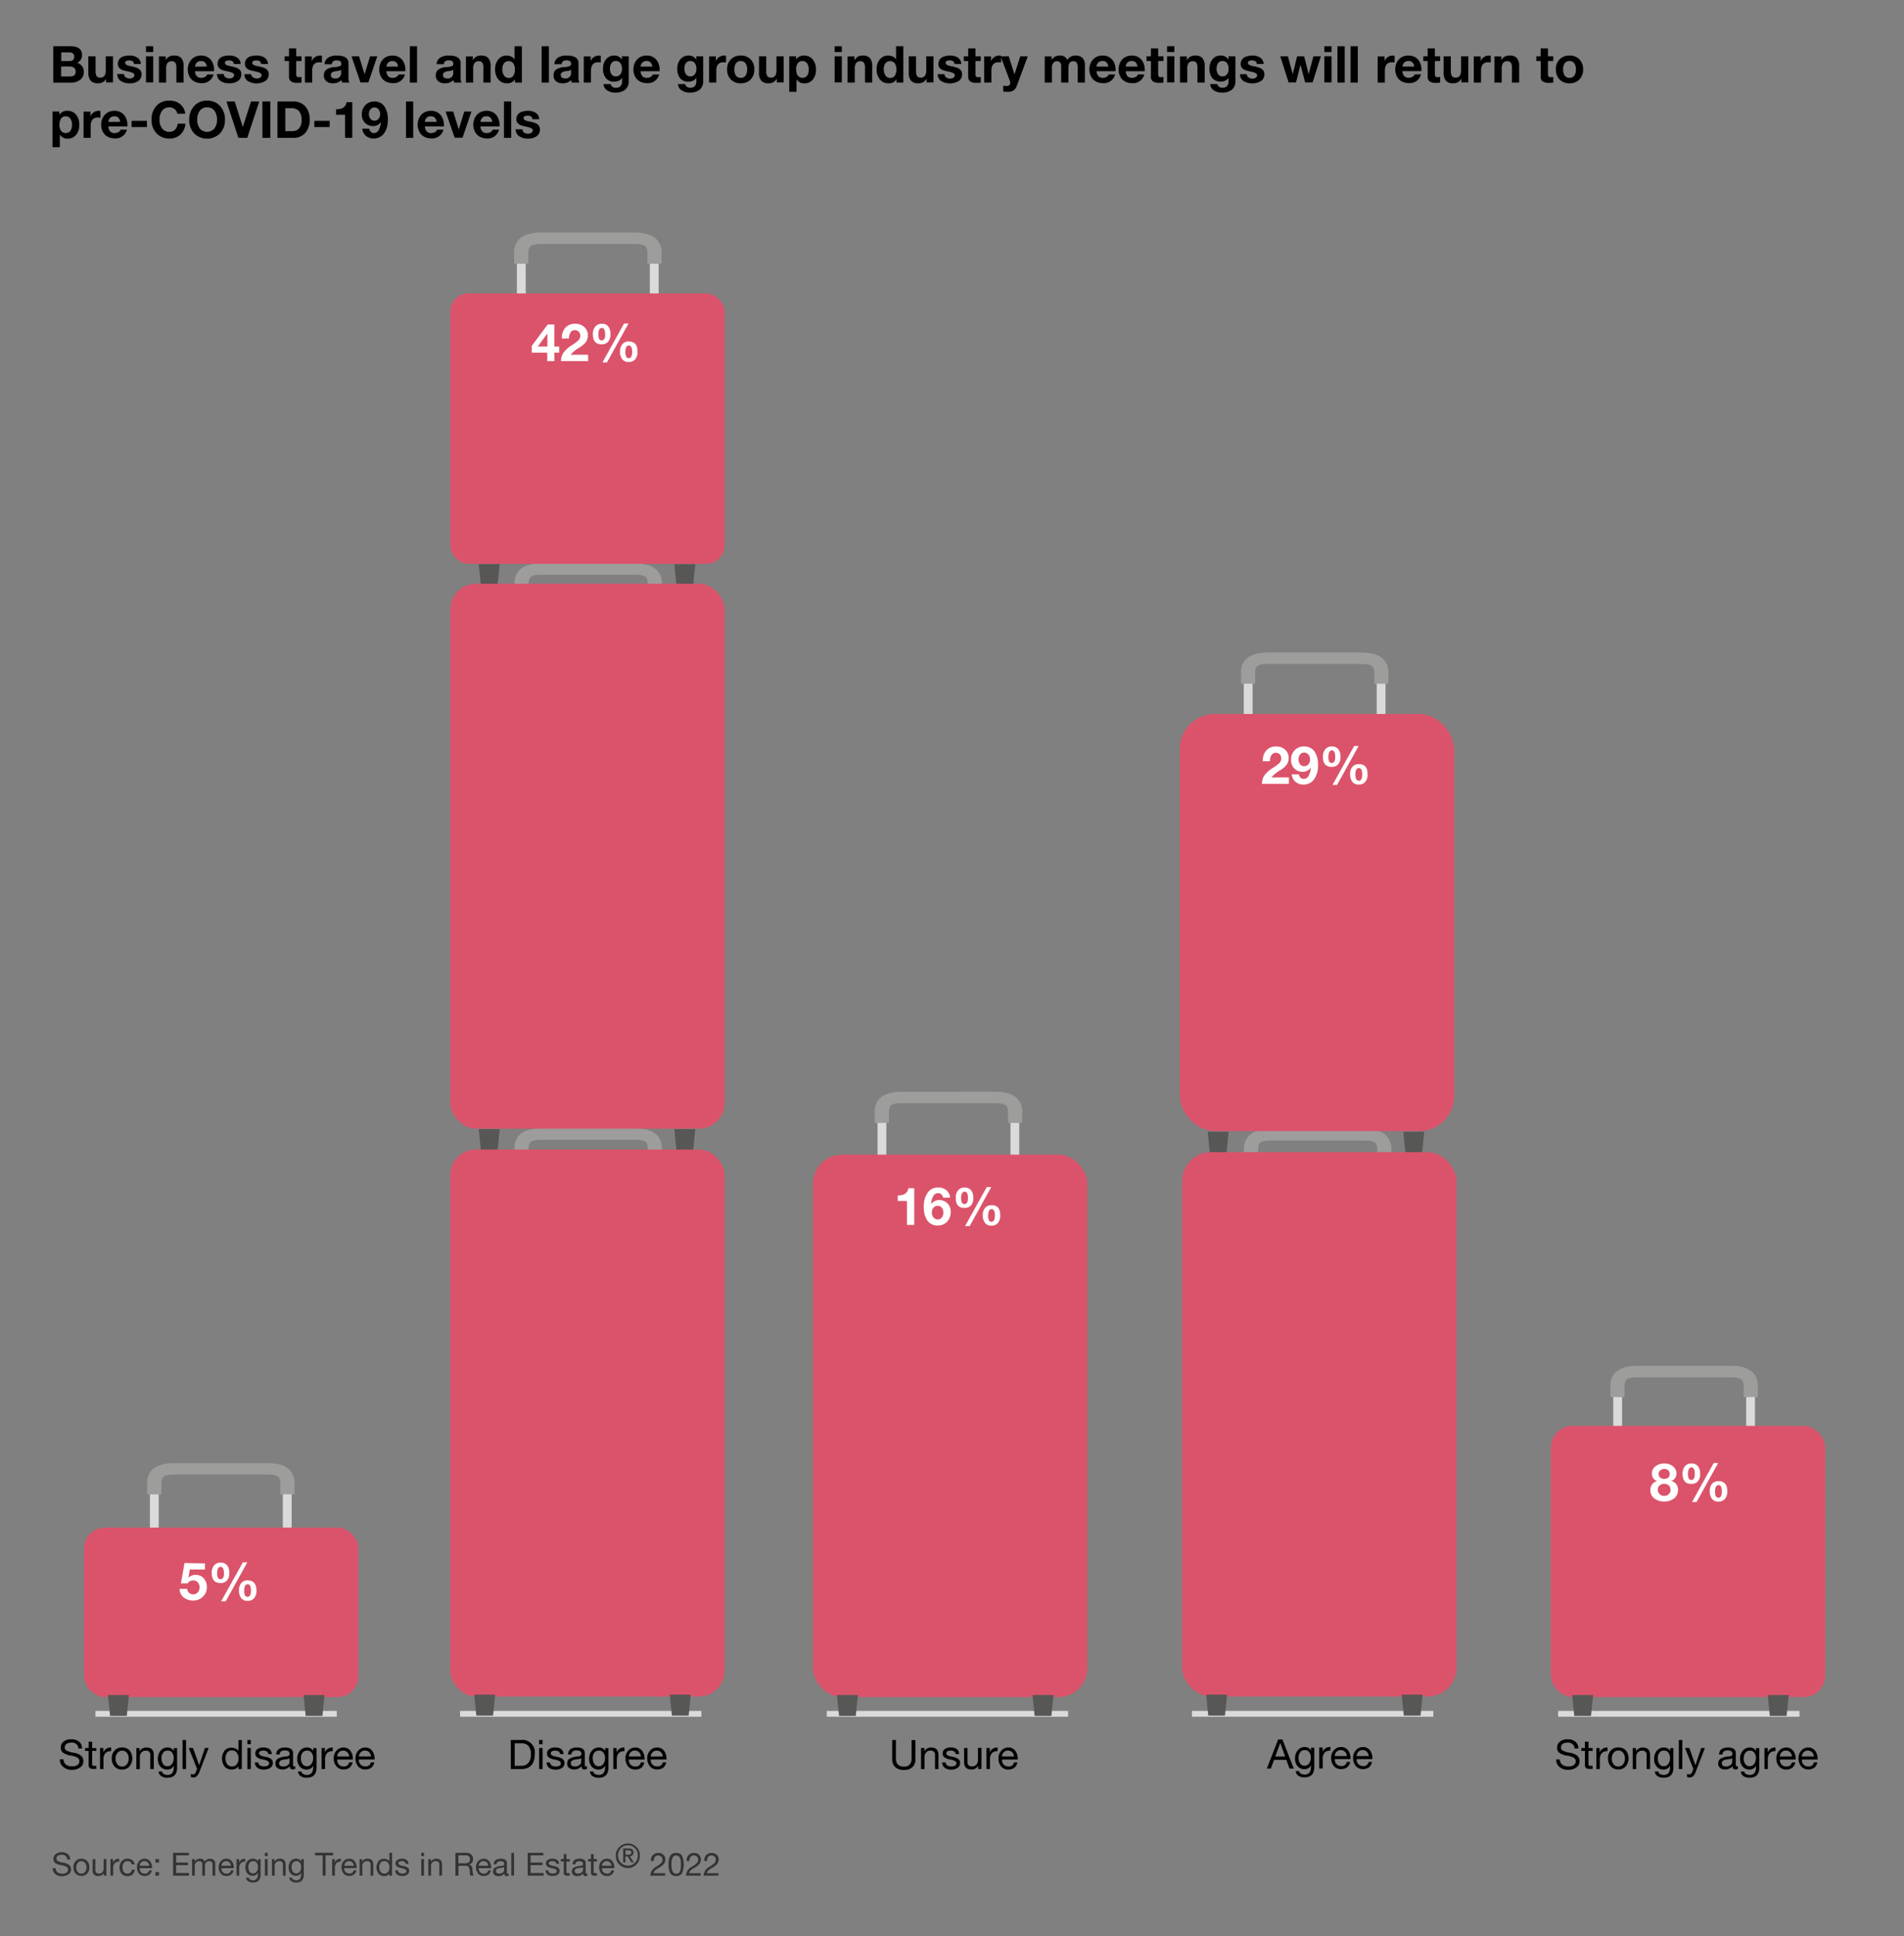 <svg id="Capa_1" data-name="Capa 1" xmlns="http://www.w3.org/2000/svg" width="655" height="665.86" viewBox="0 0 655 665.86"><rect x="0" y="0" width="655" height="665.86" fill="#808080" stroke="none"/><polygon points="421.95 396.38 416.19 396.38 415.47 389.18 422.67 389.18 421.95 396.38" style="fill:#575756"/><polygon points="489.23 396.38 483.47 396.38 482.75 389.18 489.95 389.18 489.23 396.38" style="fill:#575756"/><rect x="430.33" y="396.34" width="3.03" height="28.67" style="fill:#dadada"/><rect x="476.05" y="396.34" width="3.03" height="28.67" style="fill:#dadada"/><path d="M477.41,391.1c-1.48-1.9-4.18-2.86-8-2.86H437.15c-3.84,0-6.54,1-8,2.86a6.73,6.73,0,0,0-1.22,4.44V399h4.88v-3.43a4,4,0,0,1,.48-2.37c.52-.67,1.83-1,3.88-1h32.23c2.05,0,3.36.35,3.89,1a4,4,0,0,1,.48,2.37V399h4.87v-3.42A6.78,6.78,0,0,0,477.41,391.1Z" style="fill:#9d9d9c"/><rect x="180.09" y="202.55" width="3.03" height="28.67" style="fill:#dadada"/><rect x="225.82" y="202.55" width="3.03" height="28.67" style="fill:#dadada"/><path d="M226.45,196.6c-1.47-1.9-4.17-2.86-8-2.86H186.2c-3.85,0-6.55,1-8,2.86A6.72,6.72,0,0,0,177,201v3.43h4.88V201a3.9,3.9,0,0,1,.47-2.37c.53-.68,1.84-1,3.89-1h32.23c2,0,3.36.34,3.89,1a4,4,0,0,1,.47,2.37v3.43h4.88V201A6.72,6.72,0,0,0,226.45,196.6Z" style="fill:#9d9d9c"/><polygon points="171.18 201.2 165.41 201.2 164.69 194 171.9 194 171.18 201.2" style="fill:#575756"/><polygon points="238.46 201.2 232.7 201.2 231.98 194 239.18 194 238.46 201.2" style="fill:#575756"/><rect x="180.09" y="396.82" width="3.03" height="28.67" style="fill:#dadada"/><rect x="225.82" y="396.82" width="3.03" height="28.67" style="fill:#dadada"/><path d="M226.45,390.86c-1.47-1.89-4.17-2.85-8-2.85H186.2c-3.85,0-6.55,1-8,2.85A6.76,6.76,0,0,0,177,395.3v3.42h4.88V395.3a3.88,3.88,0,0,1,.47-2.37c.53-.68,1.84-1,3.89-1h32.23c2,0,3.36.34,3.89,1a4,4,0,0,1,.47,2.37v3.42h4.88V395.3A6.76,6.76,0,0,0,226.45,390.86Z" style="fill:#9d9d9c"/><polygon points="171.18 395.47 165.41 395.47 164.69 388.27 171.9 388.27 171.18 395.47" style="fill:#575756"/><polygon points="238.46 395.47 232.7 395.47 231.98 388.27 239.18 388.27 238.46 395.47" style="fill:#575756"/><rect x="301.88" y="385.68" width="3.03" height="28.67" style="fill:#dadada"/><rect x="347.61" y="385.68" width="3.03" height="28.67" style="fill:#dadada"/><path d="M350.4,378.28c-1.48-1.9-4.18-2.86-8-2.86H310.15c-3.85,0-6.55,1-8,2.86a6.72,6.72,0,0,0-1.21,4.44v3.42h4.87v-3.43a4,4,0,0,1,.48-2.37c.53-.67,1.83-1,3.89-1h32.22c2.06,0,3.36.35,3.89,1a4,4,0,0,1,.48,2.37v3.43h4.87v-3.42A6.66,6.66,0,0,0,350.4,378.28Z" style="fill:#9d9d9c"/><rect x="177.82" y="90.24" width="3.03" height="28.67" style="fill:#dadada"/><rect x="223.55" y="90.24" width="3.03" height="28.67" style="fill:#dadada"/><path d="M226.34,82.84c-1.48-1.9-4.18-2.86-8-2.86H186.09c-3.85,0-6.55,1-8,2.86a6.72,6.72,0,0,0-1.21,4.44V90.7h4.87V87.27a4,4,0,0,1,.48-2.37c.53-.67,1.83-1,3.89-1h32.22c2.06,0,3.36.35,3.89,1a4,4,0,0,1,.48,2.37V90.7h4.87V87.28A6.66,6.66,0,0,0,226.34,82.84Z" style="fill:#9d9d9c"/><rect x="427.88" y="234.65" width="3.03" height="28.67" style="fill:#dadada"/><rect x="473.6" y="234.65" width="3.03" height="28.67" style="fill:#dadada"/><path d="M476.4,227.26c-1.48-1.9-4.18-2.86-8-2.86H436.14c-3.84,0-6.54,1-8,2.86a6.66,6.66,0,0,0-1.21,4.44v3.42h4.87v-3.43a4,4,0,0,1,.48-2.37c.52-.68,1.83-1,3.88-1h32.23c2.05,0,3.36.34,3.89,1a4,4,0,0,1,.48,2.37v3.43h4.87V231.7A6.78,6.78,0,0,0,476.4,227.26Z" style="fill:#9d9d9c"/><rect x="554.98" y="479.92" width="3.03" height="28.67" style="fill:#dadada"/><rect x="600.7" y="479.92" width="3.03" height="28.67" style="fill:#dadada"/><path d="M603.49,472.53c-1.47-1.9-4.17-2.86-8-2.86H563.24c-3.84,0-6.54,1-8,2.86A6.73,6.73,0,0,0,554,477v3.42h4.88V477a4,4,0,0,1,.48-2.37c.52-.68,1.83-1,3.88-1h32.23c2,0,3.36.34,3.89,1a4,4,0,0,1,.48,2.37v3.43h4.87V477A6.73,6.73,0,0,0,603.49,472.53Z" style="fill:#9d9d9c"/><rect x="51.57" y="513.4" width="3.03" height="28.67" style="fill:#dadada"/><rect x="97.3" y="513.4" width="3.03" height="28.67" style="fill:#dadada"/><path d="M100.09,506c-1.48-1.9-4.18-2.86-8-2.86H59.84c-3.85,0-6.55,1-8,2.86a6.72,6.72,0,0,0-1.21,4.44v3.42h4.87v-3.43a4,4,0,0,1,.48-2.37c.53-.68,1.83-1,3.89-1H92.06c2.06,0,3.36.34,3.89,1a4,4,0,0,1,.48,2.37v3.43h4.87v-3.42A6.66,6.66,0,0,0,100.09,506Z" style="fill:#9d9d9c"/><rect x="28.9" y="525.29" width="94.41" height="58.29" rx="7.25" style="fill:#db536a"/><rect x="279.65" y="397.06" width="94.41" height="186.52" rx="9.95" style="fill:#db536a"/><rect x="533.5" y="490.32" width="94.41" height="93.26" rx="7.5" style="fill:#db536a"/><rect x="154.87" y="395.3" width="94.41" height="188.08" rx="8.82" style="fill:#db536a"/><rect x="154.87" y="200.75" width="94.41" height="187.36" rx="8.82" style="fill:#db536a"/><rect x="406.65" y="396.2" width="94.41" height="187.18" rx="9.95" style="fill:#db536a"/><rect x="154.87" y="100.91" width="94.41" height="92.97" rx="6.32" style="fill:#db536a"/><rect x="405.85" y="245.51" width="94.41" height="143.45" rx="12.13" style="fill:#db536a"/><line x1="158.27" y1="589.34" x2="241.29" y2="589.34" style="fill:none;stroke:#dadada;stroke-miterlimit:10;stroke-width:2px"/><line x1="284.42" y1="589.34" x2="367.44" y2="589.34" style="fill:none;stroke:#dadada;stroke-miterlimit:10;stroke-width:2px"/><line x1="536.01" y1="589.34" x2="619.04" y2="589.34" style="fill:none;stroke:#dadada;stroke-miterlimit:10;stroke-width:2px"/><line x1="32.83" y1="589.34" x2="115.85" y2="589.34" style="fill:none;stroke:#dadada;stroke-miterlimit:10;stroke-width:2px"/><polygon points="43.63 590.06 37.87 590.06 37.15 582.86 44.35 582.86 43.63 590.06" style="fill:#575756"/><polygon points="110.92 590.06 105.15 590.06 104.43 582.86 111.64 582.86 110.92 590.06" style="fill:#575756"/><polygon points="294.4 590.06 288.64 590.06 287.92 582.86 295.12 582.86 294.4 590.06" style="fill:#575756"/><polygon points="361.69 590.06 355.92 590.06 355.2 582.86 362.41 582.86 361.69 590.06" style="fill:#575756"/><polygon points="547.33 590.06 541.57 590.06 540.85 582.86 548.05 582.86 547.33 590.06" style="fill:#575756"/><polygon points="614.62 590.06 608.85 590.06 608.13 582.86 615.34 582.86 614.62 590.06" style="fill:#575756"/><path d="M21.23,636.94a3.15,3.15,0,0,1,2.11.66,2.27,2.27,0,0,1,.78,1.83h-1a1.68,1.68,0,0,0-1.94-1.61,2.08,2.08,0,0,0-1.31.35,1.17,1.17,0,0,0-.45,1,1,1,0,0,0,.34.72,6.3,6.3,0,0,0,2.18.68,4.17,4.17,0,0,1,1.88.78,1.84,1.84,0,0,1,.63,1.48,2,2,0,0,1-.91,1.72,3.82,3.82,0,0,1-2.16.63,3.54,3.54,0,0,1-2.37-.75,2.49,2.49,0,0,1-.88-2h1a1.72,1.72,0,0,0,.64,1.4,2.67,2.67,0,0,0,1.65.49,2.46,2.46,0,0,0,1.47-.37,1.22,1.22,0,0,0,.52-1.06,1,1,0,0,0-.5-.91,5.06,5.06,0,0,0-1.71-.57,5,5,0,0,1-2.27-.83,1.67,1.67,0,0,1-.55-1.31,2,2,0,0,1,.78-1.67A3.2,3.2,0,0,1,21.23,636.94Z" style="fill:#333"/><path d="M28,639.16a2.59,2.59,0,0,1,2,.82,3.09,3.09,0,0,1,.74,2.16,3.13,3.13,0,0,1-.74,2.14,2.89,2.89,0,0,1-4,0,3.05,3.05,0,0,1-.75-2.16A3.1,3.1,0,0,1,26,640,2.61,2.61,0,0,1,28,639.16Zm-1.77,3a2.32,2.32,0,0,0,.49,1.55,1.66,1.66,0,0,0,2.55,0,2.67,2.67,0,0,0,0-3.11,1.64,1.64,0,0,0-2.54,0A2.38,2.38,0,0,0,26.25,642.14Z" style="fill:#333"/><path d="M32.82,639.29v3.88a1.1,1.1,0,0,0,.3.8,1.15,1.15,0,0,0,.85.32,1.55,1.55,0,0,0,1.25-.49,1.8,1.8,0,0,0,.43-1.26v-3.25h.94V645h-.88v-.9h0a2,2,0,0,1-1.85,1,1.76,1.76,0,0,1-2-2v-3.8Z" style="fill:#333"/><path d="M41,639.16v1a2,2,0,0,0-1.56.56,2.5,2.5,0,0,0-.5,1.73V645H38v-5.69h.88v1.2h0a2.08,2.08,0,0,1,2-1.33Z" style="fill:#333"/><path d="M43.84,639.16a2.75,2.75,0,0,1,1.68.49,2.08,2.08,0,0,1,.77,1.47h-1A1.29,1.29,0,0,0,43.91,640a1.58,1.58,0,0,0-1.32.57,2.65,2.65,0,0,0-.45,1.65,2.46,2.46,0,0,0,.44,1.51,1.46,1.46,0,0,0,1.22.57,1.49,1.49,0,0,0,1.08-.37,1.59,1.59,0,0,0,.49-1h1a2.63,2.63,0,0,1-.79,1.64,2.49,2.49,0,0,1-1.71.57,2.52,2.52,0,0,1-2-.77,3,3,0,0,1-.72-2.13,3.27,3.27,0,0,1,.72-2.23A2.48,2.48,0,0,1,43.84,639.16Z" style="fill:#333"/><path d="M49.73,639.16a2.26,2.26,0,0,1,1.89.87,3.56,3.56,0,0,1,.69,2.28v.11H48.05v.06a1.85,1.85,0,0,0,.47,1.32,1.76,1.76,0,0,0,1.3.49,1.33,1.33,0,0,0,1.47-1.11h.93a2.29,2.29,0,0,1-.83,1.44,2.52,2.52,0,0,1-1.6.49,2.43,2.43,0,0,1-2-.88,3.34,3.34,0,0,1-.69-2.13,3,3,0,0,1,.76-2.1A2.47,2.47,0,0,1,49.73,639.16Zm1.59,2.43a1.76,1.76,0,0,0-.5-1.15,1.58,1.58,0,0,0-1.15-.45,1.51,1.51,0,0,0-1.1.43,1.77,1.77,0,0,0-.52,1.17Z" style="fill:#333"/><path d="M54.7,639.29v1.22H53.48v-1.22Zm0,4.47V645H53.48v-1.22Z" style="fill:#333"/><path d="M65,637.13V638H60.59v2.49h4.08v.88H60.59v2.72H65V645H59.54v-7.85Z" style="fill:#333"/><path d="M68.85,639.16a1.44,1.44,0,0,1,1.56,1,2,2,0,0,1,.76-.72,2.22,2.22,0,0,1,1-.25,2,2,0,0,1,1.42.44,1.57,1.57,0,0,1,.46,1.18V645h-.94v-3.77a1.35,1.35,0,0,0-.26-.92,1,1,0,0,0-.84-.3,1.48,1.48,0,0,0-1.07.39,1.33,1.33,0,0,0-.41,1V645h-.94v-3.77a1.4,1.4,0,0,0-.25-.92,1,1,0,0,0-.82-.3,1.49,1.49,0,0,0-.73.18,1.61,1.61,0,0,0-.56.57,1.35,1.35,0,0,0-.22.68V645h-.94v-5.69H67v.84h0A2.07,2.07,0,0,1,68.85,639.16Z" style="fill:#333"/><path d="M77.86,639.16a2.26,2.26,0,0,1,1.89.87,3.56,3.56,0,0,1,.68,2.28v.11H76.18v.06a1.81,1.81,0,0,0,.47,1.32,1.74,1.74,0,0,0,1.3.49,1.34,1.34,0,0,0,1.47-1.11h.93a2.29,2.29,0,0,1-.83,1.44,2.52,2.52,0,0,1-1.6.49,2.43,2.43,0,0,1-2-.88,3.34,3.34,0,0,1-.69-2.13A3,3,0,0,1,76,640,2.45,2.45,0,0,1,77.86,639.16Zm1.58,2.43a1.71,1.71,0,0,0-.5-1.15,1.55,1.55,0,0,0-1.15-.45,1.52,1.52,0,0,0-1.1.43,1.76,1.76,0,0,0-.51,1.17Z" style="fill:#333"/><path d="M84.36,639.16v1a2,2,0,0,0-1.56.56,2.55,2.55,0,0,0-.5,1.73V645h-.93v-5.69h.88v1.2h0a2.1,2.1,0,0,1,2-1.33Z" style="fill:#333"/><path d="M87.07,639.16a1.83,1.83,0,0,1,1.7,1h0v-.82h.88v5.26c0,1.83-.87,2.74-2.63,2.74a2.78,2.78,0,0,1-1.69-.46,1.54,1.54,0,0,1-.67-1.21h.93a.82.82,0,0,0,.44.66,1.89,1.89,0,0,0,1,.26c1.13,0,1.7-.72,1.7-2.18V644h0a1.71,1.71,0,0,1-.7.76,2.13,2.13,0,0,1-1.07.28,2.33,2.33,0,0,1-1.85-.8,3,3,0,0,1-.69-2.09,3.25,3.25,0,0,1,.7-2.17A2.37,2.37,0,0,1,87.07,639.16Zm-1.63,2.89a2.68,2.68,0,0,0,.42,1.59,1.35,1.35,0,0,0,1.18.58,1.49,1.49,0,0,0,1.24-.6,2.64,2.64,0,0,0,.46-1.6,2.32,2.32,0,0,0-.43-1.47,1.42,1.42,0,0,0-1.2-.56,1.48,1.48,0,0,0-1.23.56A2.35,2.35,0,0,0,85.44,642.05Z" style="fill:#333"/><path d="M92.06,637.13v1.14h-.94v-1.14Zm0,2.16V645h-.94v-5.69Z" style="fill:#333"/><path d="M96.26,639.16c1.31,0,2,.68,2,2V645h-.93V641.1a1.09,1.09,0,0,0-.3-.79,1.11,1.11,0,0,0-.87-.32,1.58,1.58,0,0,0-1.24.48,1.81,1.81,0,0,0-.43,1.27V645h-.94v-5.69h.88v.91h0A2,2,0,0,1,96.26,639.16Z" style="fill:#333"/><path d="M101.94,639.16a1.83,1.83,0,0,1,1.7,1h0v-.82h.88v5.26c0,1.83-.87,2.74-2.62,2.74a2.79,2.79,0,0,1-1.7-.46,1.54,1.54,0,0,1-.67-1.21h.93a.83.83,0,0,0,.45.66,1.83,1.83,0,0,0,1,.26c1.14,0,1.7-.72,1.7-2.18V644h0a1.65,1.65,0,0,1-.7.76,2.13,2.13,0,0,1-1.07.28,2.33,2.33,0,0,1-1.85-.8,3,3,0,0,1-.69-2.09A3.25,3.25,0,0,1,100,640,2.37,2.37,0,0,1,101.94,639.16Zm-1.63,2.89a2.68,2.68,0,0,0,.42,1.59,1.37,1.37,0,0,0,1.19.58,1.48,1.48,0,0,0,1.23-.6,2.57,2.57,0,0,0,.46-1.6,2.32,2.32,0,0,0-.43-1.47A1.39,1.39,0,0,0,102,640a1.48,1.48,0,0,0-1.23.56A2.41,2.41,0,0,0,100.31,642.05Z" style="fill:#333"/><path d="M114.6,637.13V638H112v7h-1v-7h-2.62v-.88Z" style="fill:#333"/><path d="M117.26,639.16v1a2,2,0,0,0-1.56.56,2.55,2.55,0,0,0-.5,1.73V645h-.93v-5.69h.88v1.2h0a2.1,2.1,0,0,1,2-1.33Z" style="fill:#333"/><path d="M120.13,639.16A2.26,2.26,0,0,1,122,640a3.56,3.56,0,0,1,.69,2.28v.11h-4.26v.06a1.85,1.85,0,0,0,.47,1.32,1.76,1.76,0,0,0,1.3.49,1.33,1.33,0,0,0,1.47-1.11h.93a2.29,2.29,0,0,1-.83,1.44,2.52,2.52,0,0,1-1.6.49,2.43,2.43,0,0,1-2-.88,3.34,3.34,0,0,1-.69-2.13,3,3,0,0,1,.76-2.1A2.45,2.45,0,0,1,120.13,639.16Zm1.59,2.43a1.72,1.72,0,0,0-.51-1.15,1.54,1.54,0,0,0-1.14-.45,1.51,1.51,0,0,0-1.1.43,1.77,1.77,0,0,0-.52,1.17Z" style="fill:#333"/><path d="M126.42,639.16c1.31,0,2,.68,2,2V645h-.93V641.1a1.09,1.09,0,0,0-.3-.79,1.11,1.11,0,0,0-.87-.32,1.6,1.6,0,0,0-1.24.48,1.81,1.81,0,0,0-.43,1.27V645h-.94v-5.69h.88v.91h0A2,2,0,0,1,126.42,639.16Z" style="fill:#333"/><path d="M134.87,637.13V645h-.93v-.77h0a1.47,1.47,0,0,1-.7.67,2.46,2.46,0,0,1-1.12.23,2.39,2.39,0,0,1-1.9-.82,3.64,3.64,0,0,1,0-4.32,2.37,2.37,0,0,1,1.89-.81,2.64,2.64,0,0,1,1.07.23,1.82,1.82,0,0,1,.78.66h0v-2.92Zm-4.4,5.06a2.23,2.23,0,0,0,.49,1.51,1.56,1.56,0,0,0,1.27.59,1.53,1.53,0,0,0,1.27-.59,2.44,2.44,0,0,0,.47-1.56,2.48,2.48,0,0,0-.47-1.56,1.57,1.57,0,0,0-1.33-.59,1.46,1.46,0,0,0-1.26.59A2.63,2.63,0,0,0,130.47,642.19Z" style="fill:#333"/><path d="M138.21,639.16a2.73,2.73,0,0,1,1.71.45,1.75,1.75,0,0,1,.61,1.33h-.94a.89.89,0,0,0-.4-.7,1.63,1.63,0,0,0-.92-.24,1.87,1.87,0,0,0-.89.18.61.61,0,0,0-.32.54.59.59,0,0,0,.29.51,2.63,2.63,0,0,0,.87.33l.88.2a2.91,2.91,0,0,1,1.25.55,1.27,1.27,0,0,1,.43,1,1.56,1.56,0,0,1-.65,1.32,2.91,2.91,0,0,1-1.77.47,2.82,2.82,0,0,1-1.73-.48,1.8,1.8,0,0,1-.68-1.44h.93a1,1,0,0,0,.42.81,1.9,1.9,0,0,0,1.11.29c.92,0,1.38-.29,1.38-.85a.66.66,0,0,0-.34-.59,4.64,4.64,0,0,0-1.43-.45,3.45,3.45,0,0,1-1.5-.59,1.26,1.26,0,0,1-.45-1,1.38,1.38,0,0,1,.58-1.17A2.45,2.45,0,0,1,138.21,639.16Z" style="fill:#333"/><path d="M145.86,637.13v1.14h-.93v-1.14Zm0,2.16V645h-.93v-5.69Z" style="fill:#333"/><path d="M150.06,639.16c1.31,0,2,.68,2,2V645h-.93V641.1a1.09,1.09,0,0,0-.3-.79,1.11,1.11,0,0,0-.87-.32,1.58,1.58,0,0,0-1.24.48,1.81,1.81,0,0,0-.43,1.27V645h-.94v-5.69h.88v.91h0A2,2,0,0,1,150.06,639.16Z" style="fill:#333"/><path d="M160.38,637.13a2.48,2.48,0,0,1,1.71.56,1.89,1.89,0,0,1,.63,1.49,1.82,1.82,0,0,1-1.36,2v0a1.22,1.22,0,0,1,.89.56,3.5,3.5,0,0,1,.31,1.49,5.22,5.22,0,0,0,.12,1.08,1.8,1.8,0,0,0,.32.65h-1.17a.61.61,0,0,1-.12-.26c0-.08,0-.2-.06-.34l-.05-.86a3,3,0,0,0-.3-1.32,1,1,0,0,0-1-.58h-2.58V645h-1.05v-7.85Zm-.46,3.62c1.17,0,1.76-.47,1.76-1.4a1.22,1.22,0,0,0-1.35-1.34h-2.64v2.74Z" style="fill:#333"/><path d="M166.39,639.16a2.28,2.28,0,0,1,1.89.87,3.62,3.62,0,0,1,.68,2.28v.11H164.7v.06a1.82,1.82,0,0,0,.48,1.32,1.72,1.72,0,0,0,1.29.49,1.35,1.35,0,0,0,1.48-1.11h.92a2.28,2.28,0,0,1-.82,1.44,2.55,2.55,0,0,1-1.61.49,2.42,2.42,0,0,1-2-.88,3.29,3.29,0,0,1-.7-2.13,3,3,0,0,1,.76-2.1A2.49,2.49,0,0,1,166.39,639.16Zm1.58,2.43a1.76,1.76,0,0,0-.5-1.15,1.57,1.57,0,0,0-1.15-.45,1.52,1.52,0,0,0-1.1.43,1.82,1.82,0,0,0-.52,1.17Z" style="fill:#333"/><path d="M172.26,639.16c1.42,0,2.12.51,2.12,1.53V644c0,.21.1.32.3.32a.75.75,0,0,0,.29-.06V645a1.42,1.42,0,0,1-.68.15c-.52,0-.79-.29-.79-.88a2.48,2.48,0,0,1-2,.88,2.14,2.14,0,0,1-1.38-.41,1.46,1.46,0,0,1-.5-1.18,1.55,1.55,0,0,1,.5-1.21,4.73,4.73,0,0,1,2.29-.69,1.9,1.9,0,0,0,.84-.23.55.55,0,0,0,.21-.47c0-.62-.42-.93-1.27-.93a1.65,1.65,0,0,0-1,.26,1,1,0,0,0-.38.81h-.94C169.91,639.8,170.72,639.16,172.26,639.16Zm-1.65,4.29a.74.74,0,0,0,.29.62,1.35,1.35,0,0,0,.81.22,2,2,0,0,0,1.25-.38,1.08,1.08,0,0,0,.49-.89v-1a1.4,1.4,0,0,1-.66.23l-1,.15a1.89,1.89,0,0,0-.92.33A.87.87,0,0,0,170.61,643.45Z" style="fill:#333"/><path d="M176.83,637.13V645h-.94v-7.85Z" style="fill:#333"/><path d="M186.91,637.13V638h-4.38v2.49h4.09v.88h-4.09v2.72H187V645h-5.46v-7.85Z" style="fill:#333"/><path d="M190,639.16a2.69,2.69,0,0,1,1.71.45,1.75,1.75,0,0,1,.61,1.33h-.94a.89.89,0,0,0-.4-.7A1.61,1.61,0,0,0,190,640a1.8,1.8,0,0,0-.88.18.6.6,0,0,0-.33.54.59.59,0,0,0,.29.51,2.63,2.63,0,0,0,.87.33l.88.2a2.85,2.85,0,0,1,1.25.55,1.27,1.27,0,0,1,.43,1,1.53,1.53,0,0,1-.65,1.32,2.91,2.91,0,0,1-1.77.47,2.79,2.79,0,0,1-1.72-.48,1.78,1.78,0,0,1-.69-1.44h.94a1,1,0,0,0,.42.81,1.86,1.86,0,0,0,1.11.29c.91,0,1.37-.29,1.37-.85a.67.67,0,0,0-.33-.59,4.83,4.83,0,0,0-1.44-.45,3.5,3.5,0,0,1-1.5-.59,1.26,1.26,0,0,1-.45-1,1.4,1.4,0,0,1,.58-1.17A2.47,2.47,0,0,1,190,639.16Z" style="fill:#333"/><path d="M194.85,637.59v1.7H196v.83h-1.14v3.56a.61.61,0,0,0,.1.37.75.75,0,0,0,.5.11H196V645h-.77a1.59,1.59,0,0,1-1-.24,1.19,1.19,0,0,1-.29-1v-3.67h-1v-.83h1v-1.7Z" style="fill:#333"/><path d="M199.35,639.16q2.13,0,2.13,1.53V644c0,.21.09.32.29.32a.75.75,0,0,0,.29-.06V645a1.38,1.38,0,0,1-.67.15c-.53,0-.79-.29-.79-.88a2.5,2.5,0,0,1-2,.88,2.16,2.16,0,0,1-1.38-.41,1.46,1.46,0,0,1-.5-1.18,1.55,1.55,0,0,1,.5-1.21,4.74,4.74,0,0,1,2.3-.69,1.89,1.89,0,0,0,.83-.23.55.55,0,0,0,.21-.47q0-.93-1.26-.93a1.66,1.66,0,0,0-1,.26,1,1,0,0,0-.38.81h-.94C197,639.8,197.81,639.16,199.35,639.16Zm-1.65,4.29a.74.74,0,0,0,.29.62,1.35,1.35,0,0,0,.81.22,2,2,0,0,0,1.25-.38,1.08,1.08,0,0,0,.49-.89v-1a1.4,1.4,0,0,1-.66.23l-1,.15a1.93,1.93,0,0,0-.92.33A.87.87,0,0,0,197.7,643.45Z" style="fill:#333"/><path d="M204.23,637.59v1.7h1.13v.83h-1.13v3.56a.55.55,0,0,0,.1.37.72.72,0,0,0,.49.11h.54V645h-.77a1.59,1.59,0,0,1-1-.24,1.22,1.22,0,0,1-.29-1v-3.67h-1v-.83h1v-1.7Z" style="fill:#333"/><path d="M208.76,639.16a2.27,2.27,0,0,1,1.89.87,3.62,3.62,0,0,1,.68,2.28v.11h-4.25v.06a1.81,1.81,0,0,0,.47,1.32,1.74,1.74,0,0,0,1.3.49,1.34,1.34,0,0,0,1.47-1.11h.92a2.28,2.28,0,0,1-.82,1.44,2.55,2.55,0,0,1-1.61.49,2.42,2.42,0,0,1-2-.88,3.35,3.35,0,0,1-.7-2.13,3,3,0,0,1,.76-2.1A2.49,2.49,0,0,1,208.76,639.16Zm1.58,2.43a1.71,1.71,0,0,0-.5-1.15,1.57,1.57,0,0,0-1.15-.45,1.52,1.52,0,0,0-1.1.43,1.76,1.76,0,0,0-.51,1.17Z" style="fill:#333"/><path d="M216,633.94a4,4,0,0,1,2.9,1.18,3.91,3.91,0,0,1,1.22,2.91,4.14,4.14,0,1,1-8.27,0,3.91,3.91,0,0,1,1.22-2.89A4,4,0,0,1,216,633.94Zm-3.4,4.09a3.52,3.52,0,0,0,1,2.5,3.37,3.37,0,0,0,4.84,0,3.46,3.46,0,0,0,1-2.51,3.42,3.42,0,0,0-1-2.48,3.22,3.22,0,0,0-2.41-1,3.19,3.19,0,0,0-2.42,1A3.42,3.42,0,0,0,212.61,638Zm3.69-2.39c1.1,0,1.64.46,1.64,1.38,0,.76-.42,1.2-1.26,1.31l1.37,2.12h-.8l-1.31-2.07h-.79v2.07h-.75v-4.81Zm-.29,2.14a1.71,1.71,0,0,0,.93-.18.7.7,0,0,0,.25-.61c0-.49-.33-.74-1-.74h-1v1.53Z" style="fill:#333"/><path d="M226.45,637.18a2.46,2.46,0,0,1,1.77.63,2.11,2.11,0,0,1,.67,1.62,2.49,2.49,0,0,1-.45,1.45,6.1,6.1,0,0,1-1.92,1.49,6.25,6.25,0,0,0-1.22.88,1.74,1.74,0,0,0-.49.91h4V645h-5.09a3.91,3.91,0,0,1,.5-1.72,4.46,4.46,0,0,1,1.58-1.4,8,8,0,0,0,1.62-1.19,1.72,1.72,0,0,0,.48-1.24,1.32,1.32,0,0,0-.43-1,1.45,1.45,0,0,0-1.08-.41,1.33,1.33,0,0,0-1.1.51,2.09,2.09,0,0,0-.42,1.35v.07h-.93v-.2a2.53,2.53,0,0,1,.67-1.85A2.45,2.45,0,0,1,226.45,637.18Z" style="fill:#333"/><path d="M232.63,637.18a2.28,2.28,0,0,1,1.93.85,7.7,7.7,0,0,1,0,6.24,2.3,2.3,0,0,1-1.93.84,2.26,2.26,0,0,1-2-.88,5.49,5.49,0,0,1-.64-3.08,5.43,5.43,0,0,1,.65-3.1A2.27,2.27,0,0,1,232.63,637.18Zm-1.61,4a5.44,5.44,0,0,0,.39,2.46,1.42,1.42,0,0,0,2.45,0,5.58,5.58,0,0,0,.37-2.4,8.06,8.06,0,0,0-.16-1.87,1.87,1.87,0,0,0-.54-1,1.31,1.31,0,0,0-.91-.33,1.36,1.36,0,0,0-1.17.62A4.9,4.9,0,0,0,231,641.14Z" style="fill:#333"/><path d="M238.68,637.18a2.46,2.46,0,0,1,1.77.63,2.11,2.11,0,0,1,.67,1.62,2.49,2.49,0,0,1-.45,1.45,6.1,6.1,0,0,1-1.92,1.49,6.58,6.58,0,0,0-1.22.88,1.74,1.74,0,0,0-.49.91h4V645H236a3.91,3.91,0,0,1,.5-1.72,4.46,4.46,0,0,1,1.58-1.4,8,8,0,0,0,1.62-1.19,1.72,1.72,0,0,0,.48-1.24,1.35,1.35,0,0,0-.42-1,1.49,1.49,0,0,0-1.09-.41,1.33,1.33,0,0,0-1.1.51,2.09,2.09,0,0,0-.42,1.35v.07h-.93v-.2a2.53,2.53,0,0,1,.67-1.85A2.46,2.46,0,0,1,238.68,637.18Z" style="fill:#333"/><path d="M244.79,637.18a2.48,2.48,0,0,1,1.78.63,2.14,2.14,0,0,1,.66,1.62,2.49,2.49,0,0,1-.45,1.45,6.16,6.16,0,0,1-1.91,1.49,6.38,6.38,0,0,0-1.23.88,1.81,1.81,0,0,0-.49.91h4V645h-5.09a3.78,3.78,0,0,1,.5-1.72,4.41,4.41,0,0,1,1.57-1.4,7.88,7.88,0,0,0,1.63-1.19,1.76,1.76,0,0,0,.48-1.24,1.36,1.36,0,0,0-.43-1,1.45,1.45,0,0,0-1.08-.41,1.37,1.37,0,0,0-1.11.51,2.15,2.15,0,0,0-.41,1.35v.07h-.93l0-.2a2.54,2.54,0,0,1,.68-1.85A2.44,2.44,0,0,1,244.79,637.18Z" style="fill:#333"/><path d="M24.22,15.9q4,0,4,3.08a2.79,2.79,0,0,1-1.69,2.63,3,3,0,0,1,1.72,1.16,3.44,3.44,0,0,1,.57,2,3.2,3.2,0,0,1-1.22,2.65,4.94,4.94,0,0,1-3.19,1H18.32V15.9ZM23.87,21c1.11,0,1.66-.5,1.66-1.49S24.91,18,23.68,18H21.07V21Zm.16,5.3c1.34,0,2-.55,2-1.64s-.65-1.79-2-1.79h-3v3.43Z"/><path d="M32.87,19.35v5.13a3.27,3.27,0,0,0,.33,1.62,1.32,1.32,0,0,0,1.26.58,1.7,1.7,0,0,0,1.48-.61,3.44,3.44,0,0,0,.44-2V19.35h2.49v9H36.5V27.14h0a3.05,3.05,0,0,1-2.78,1.5,3.15,3.15,0,0,1-2.53-.9A4.22,4.22,0,0,1,30.38,25V19.35Z"/><path d="M44.47,19.1a4.79,4.79,0,0,1,2.84.74A2.81,2.81,0,0,1,48.46,22H46.1a1.22,1.22,0,0,0-.48-.94,2.18,2.18,0,0,0-1.22-.28,2,2,0,0,0-1,.21.69.69,0,0,0-.34.63.67.67,0,0,0,.22.52,2,2,0,0,0,.69.37,8.13,8.13,0,0,0,1,.26,10.59,10.59,0,0,1,2.4.68,2.74,2.74,0,0,1,1,.84,2.2,2.2,0,0,1,.32,1.21,2.73,2.73,0,0,1-1.11,2.34,5,5,0,0,1-3,.81,5,5,0,0,1-3.1-.86,2.86,2.86,0,0,1-1.15-2.32h2.36a1.32,1.32,0,0,0,.55,1.11,2.2,2.2,0,0,0,1.36.41,2,2,0,0,0,1.16-.31,1,1,0,0,0,.47-.85.7.7,0,0,0-.29-.57,2.65,2.65,0,0,0-.81-.41c-.35-.11-.9-.25-1.63-.4A7.57,7.57,0,0,1,41.93,24a2.57,2.57,0,0,1-1-.78A1.92,1.92,0,0,1,40.53,22,2.77,2.77,0,0,1,41,20.45a2.67,2.67,0,0,1,1.31-1A6.32,6.32,0,0,1,44.47,19.1Z"/><path d="M52.71,15.9v2H50.22v-2Zm0,3.45v9H50.22v-9Z"/><path d="M59.87,19.1a3.19,3.19,0,0,1,2.51.88,4.1,4.1,0,0,1,.78,2.78V28.4H60.67V23.27a3,3,0,0,0-.36-1.66,1.35,1.35,0,0,0-1.23-.55,1.7,1.7,0,0,0-1.47.62,3.43,3.43,0,0,0-.45,2V28.4H54.67v-9H57v1.26h0A3.06,3.06,0,0,1,59.87,19.1Z"/><path d="M69.23,19.1a4.3,4.3,0,0,1,2.27.6,4,4,0,0,1,1.57,1.72,5.69,5.69,0,0,1,.57,2.6c0,.09,0,.25,0,.46H67.09a2.64,2.64,0,0,0,.57,1.68,2.06,2.06,0,0,0,1.64.61,2.47,2.47,0,0,0,1.25-.34,1.59,1.59,0,0,0,.73-.83h2.18a4,4,0,0,1-4.23,3,5.22,5.22,0,0,1-2.3-.54,3.93,3.93,0,0,1-1.69-1.64,5.14,5.14,0,0,1-.63-2.58,5,5,0,0,1,.64-2.52,4.15,4.15,0,0,1,1.7-1.7A4.81,4.81,0,0,1,69.23,19.1Zm1.91,3.8a2.65,2.65,0,0,0-.65-1.47A1.88,1.88,0,0,0,69.14,21a2,2,0,0,0-1.43.51,2.25,2.25,0,0,0-.62,1.41Z"/><path d="M78.8,19.1a4.85,4.85,0,0,1,2.85.74A2.8,2.8,0,0,1,82.79,22H80.43a1.21,1.21,0,0,0-.47-.94,2.2,2.2,0,0,0-1.23-.28,2,2,0,0,0-1,.21.69.69,0,0,0-.34.63.65.65,0,0,0,.23.52,2,2,0,0,0,.69.37,8.41,8.41,0,0,0,1,.26,10.59,10.59,0,0,1,2.4.68,2.59,2.59,0,0,1,1,.84A2.12,2.12,0,0,1,83,25.49a2.73,2.73,0,0,1-1.11,2.34,5.05,5.05,0,0,1-3,.81,5,5,0,0,1-3.11-.86,2.88,2.88,0,0,1-1.15-2.32H77a1.34,1.34,0,0,0,.54,1.11,2.22,2.22,0,0,0,1.36.41,2,2,0,0,0,1.17-.31,1,1,0,0,0,.46-.85.68.68,0,0,0-.29-.57,2.54,2.54,0,0,0-.81-.41c-.35-.11-.89-.25-1.63-.4A8,8,0,0,1,76.26,24a2.57,2.57,0,0,1-1-.78A1.92,1.92,0,0,1,74.86,22a2.85,2.85,0,0,1,.43-1.56,2.7,2.7,0,0,1,1.32-1A6.26,6.26,0,0,1,78.8,19.1Z"/><path d="M88.2,19.1a4.79,4.79,0,0,1,2.84.74A2.78,2.78,0,0,1,92.19,22H89.83a1.22,1.22,0,0,0-.48-.94,2.16,2.16,0,0,0-1.22-.28,2,2,0,0,0-1,.21.69.69,0,0,0-.34.63.67.67,0,0,0,.22.52,2.15,2.15,0,0,0,.7.37,8,8,0,0,0,1,.26,10.59,10.59,0,0,1,2.4.68,2.74,2.74,0,0,1,1,.84,2.12,2.12,0,0,1,.32,1.21,2.73,2.73,0,0,1-1.11,2.34,6,6,0,0,1-6.12,0,2.88,2.88,0,0,1-1.15-2.32h2.36A1.32,1.32,0,0,0,87,26.57a2.2,2.2,0,0,0,1.36.41,2,2,0,0,0,1.17-.31,1,1,0,0,0,.46-.85.7.7,0,0,0-.29-.57,2.54,2.54,0,0,0-.81-.41c-.35-.11-.9-.25-1.63-.4A8,8,0,0,1,85.66,24a2.57,2.57,0,0,1-1-.78A1.92,1.92,0,0,1,84.26,22a2.77,2.77,0,0,1,.43-1.56,2.67,2.67,0,0,1,1.31-1A6.32,6.32,0,0,1,88.2,19.1Z"/><path d="M101.9,16.64v2.71h1.82V21H101.9v4.48a1.22,1.22,0,0,0,.21.84,1.22,1.22,0,0,0,.84.21,3.43,3.43,0,0,0,.77-.07v1.94a9.22,9.22,0,0,1-1.47.09,3.68,3.68,0,0,1-2.13-.49,1.92,1.92,0,0,1-.7-1.7V21H97.91V19.35h1.51V16.64Z"/><path d="M110.2,19.1a1.45,1.45,0,0,1,.54.09V21.5a4.13,4.13,0,0,0-.89-.09c-1.64,0-2.45,1-2.45,2.91V28.4h-2.49v-9h2.36V21h0a3,3,0,0,1,1.16-1.4A3.09,3.09,0,0,1,110.2,19.1Z"/><path d="M115.88,19.1c2.64,0,4,.87,4,2.58v4.79a4.39,4.39,0,0,0,.31,1.93h-2.52a3.71,3.71,0,0,1-.17-.88,4.08,4.08,0,0,1-3,1.12,3.29,3.29,0,0,1-2.24-.72,2.48,2.48,0,0,1-.84-2,2.44,2.44,0,0,1,.79-1.93,5.21,5.21,0,0,1,2.92-.91A5.71,5.71,0,0,0,117,22.7a.78.78,0,0,0,.4-.73,1.11,1.11,0,0,0-.36-.91,2.06,2.06,0,0,0-1.23-.29,1.86,1.86,0,0,0-1.19.32,1.46,1.46,0,0,0-.47,1h-2.49a2.78,2.78,0,0,1,1.23-2.26A5.37,5.37,0,0,1,115.88,19.1Zm-2.06,6.72c0,.77.51,1.16,1.52,1.16a1.81,1.81,0,0,0,2-2.05V24a2.88,2.88,0,0,1-1.5.44,3.88,3.88,0,0,0-1.54.42A1.08,1.08,0,0,0,113.82,25.82Z"/><path d="M123.51,19.35l1.91,6.18h0l1.9-6.18h2.47l-3.06,9H124l-3.09-9Z"/><path d="M135.05,19.1a4.3,4.3,0,0,1,2.27.6,4,4,0,0,1,1.57,1.72,5.69,5.69,0,0,1,.57,2.6c0,.09,0,.25,0,.46h-6.53a2.53,2.53,0,0,0,.57,1.68,2,2,0,0,0,1.64.61,2.47,2.47,0,0,0,1.25-.34,1.53,1.53,0,0,0,.72-.83h2.19a4,4,0,0,1-4.23,3,5.3,5.3,0,0,1-2.31-.54,4,4,0,0,1-1.68-1.64,5.48,5.48,0,0,1,0-5.1,4.28,4.28,0,0,1,1.7-1.7A4.88,4.88,0,0,1,135.05,19.1Zm1.9,3.8a2.58,2.58,0,0,0-.64-1.47A1.9,1.9,0,0,0,135,21a2,2,0,0,0-1.44.51,2.24,2.24,0,0,0-.61,1.41Z"/><path d="M143.46,15.9V28.4H141V15.9Z"/><path d="M154.45,19.1c2.64,0,4,.87,4,2.58v4.79a4.39,4.39,0,0,0,.31,1.93H156.2a3.71,3.71,0,0,1-.17-.88A4.08,4.08,0,0,1,153,28.64a3.34,3.34,0,0,1-2.25-.72,2.5,2.5,0,0,1-.83-2,2.44,2.44,0,0,1,.79-1.93,5.21,5.21,0,0,1,2.92-.91,5.71,5.71,0,0,0,1.91-.39.78.78,0,0,0,.4-.73,1.11,1.11,0,0,0-.36-.91,2.06,2.06,0,0,0-1.23-.29,1.86,1.86,0,0,0-1.19.32,1.42,1.42,0,0,0-.47,1h-2.49a2.78,2.78,0,0,1,1.23-2.26A5.37,5.37,0,0,1,154.45,19.1Zm-2.06,6.72c0,.77.51,1.16,1.52,1.16a1.81,1.81,0,0,0,2-2.05V24a2.92,2.92,0,0,1-1.5.44,3.88,3.88,0,0,0-1.54.42A1.08,1.08,0,0,0,152.39,25.82Z"/><path d="M165.53,19.1A3.18,3.18,0,0,1,168,20a4.1,4.1,0,0,1,.78,2.78V28.4h-2.49V23.27a3,3,0,0,0-.35-1.66,1.36,1.36,0,0,0-1.24-.55,1.73,1.73,0,0,0-1.47.62,3.43,3.43,0,0,0-.45,2V28.4h-2.49v-9h2.37v1.26h.05A3,3,0,0,1,165.53,19.1Z"/><path d="M179.53,15.9V28.4h-2.36V27.24h0a2.91,2.91,0,0,1-2.75,1.4,3.6,3.6,0,0,1-3-1.36,5.39,5.39,0,0,1-1.09-3.49,5,5,0,0,1,1.11-3.37,3.59,3.59,0,0,1,2.89-1.32,3.69,3.69,0,0,1,1.55.34,2.58,2.58,0,0,1,1.13,1h0V15.9Zm-6.72,8a3.48,3.48,0,0,0,.59,2.08,1.86,1.86,0,0,0,1.6.83,1.82,1.82,0,0,0,1.6-.78,3.78,3.78,0,0,0,.53-2.14,3.45,3.45,0,0,0-.56-2.12,2.07,2.07,0,0,0-3.21,0A3.6,3.6,0,0,0,172.81,23.86Z"/><path d="M188.82,15.9V28.4h-2.48V15.9Z"/><path d="M195,19.1c2.63,0,4,.87,4,2.58v4.79a4.37,4.37,0,0,0,.32,1.93H196.7a3.28,3.28,0,0,1-.18-.88,4.05,4.05,0,0,1-3,1.12,3.3,3.3,0,0,1-2.25-.72,2.47,2.47,0,0,1-.83-2,2.44,2.44,0,0,1,.78-1.93,5.25,5.25,0,0,1,2.93-.91,5.63,5.63,0,0,0,1.9-.39.79.79,0,0,0,.41-.73,1.12,1.12,0,0,0-.37-.91,2,2,0,0,0-1.23-.29,1.86,1.86,0,0,0-1.19.32,1.5,1.5,0,0,0-.47,1h-2.48a2.78,2.78,0,0,1,1.22-2.26A5.4,5.4,0,0,1,195,19.1Zm-2.07,6.72c0,.77.51,1.16,1.52,1.16a1.82,1.82,0,0,0,2-2.05V24a2.93,2.93,0,0,1-1.51.44,3.93,3.93,0,0,0-1.54.42A1.08,1.08,0,0,0,192.88,25.82Z"/><path d="M206.11,19.1a1.55,1.55,0,0,1,.55.09V21.5a4.16,4.16,0,0,0-.9-.09c-1.63,0-2.45,1-2.45,2.91V28.4h-2.48v-9h2.36V21h0a3,3,0,0,1,1.16-1.4A3.06,3.06,0,0,1,206.11,19.1Z"/><path d="M211.24,19.1a2.84,2.84,0,0,1,2.69,1.46h0V19.35h2.36v8.49a3.66,3.66,0,0,1-1.21,3,5.27,5.27,0,0,1-3.46,1,4.63,4.63,0,0,1-2.83-.83,2.7,2.7,0,0,1-1.18-2.08h2.47A1.65,1.65,0,0,0,212,30.16a1.88,1.88,0,0,0,1.48-.57A2.28,2.28,0,0,0,214,28V26.73h0a2.5,2.5,0,0,1-1.07,1,3.57,3.57,0,0,1-1.64.36,3.52,3.52,0,0,1-2.84-1.19,5,5,0,0,1-1-3.36,4.79,4.79,0,0,1,1.08-3.2A3.5,3.5,0,0,1,211.24,19.1Zm-1.4,4.45a3.31,3.31,0,0,0,.53,2,1.75,1.75,0,0,0,1.48.72,1.9,1.9,0,0,0,1.54-.69,2.73,2.73,0,0,0,.58-1.83,3.25,3.25,0,0,0-.55-2.06,1.9,1.9,0,0,0-1.59-.7,1.69,1.69,0,0,0-1.47.72A3.09,3.09,0,0,0,209.84,23.55Z"/><path d="M222.51,19.1a4.3,4.3,0,0,1,2.27.6,4,4,0,0,1,1.57,1.72,5.69,5.69,0,0,1,.57,2.6c0,.09,0,.25,0,.46h-6.53a2.64,2.64,0,0,0,.57,1.68,2.06,2.06,0,0,0,1.64.61,2.47,2.47,0,0,0,1.25-.34,1.59,1.59,0,0,0,.73-.83h2.18a4,4,0,0,1-4.23,3,5.22,5.22,0,0,1-2.3-.54,3.93,3.93,0,0,1-1.69-1.64,5.14,5.14,0,0,1-.63-2.58,5,5,0,0,1,.64-2.52,4.15,4.15,0,0,1,1.7-1.7A4.81,4.81,0,0,1,222.51,19.1Zm1.91,3.8a2.65,2.65,0,0,0-.65-1.47,1.9,1.9,0,0,0-1.35-.45,2,2,0,0,0-1.43.51,2.25,2.25,0,0,0-.62,1.41Z"/><path d="M236.84,19.1a2.87,2.87,0,0,1,2.7,1.46h0V19.35h2.36v8.49a3.66,3.66,0,0,1-1.21,3,5.25,5.25,0,0,1-3.46,1,4.6,4.6,0,0,1-2.82-.83,2.69,2.69,0,0,1-1.19-2.08h2.47c.2.83.82,1.24,1.86,1.24a1.91,1.91,0,0,0,1.48-.57,2.32,2.32,0,0,0,.51-1.61V26.73h0a2.58,2.58,0,0,1-1.08,1,3.57,3.57,0,0,1-1.64.36A3.52,3.52,0,0,1,234,26.94a5,5,0,0,1-1-3.36,4.83,4.83,0,0,1,1.07-3.2A3.52,3.52,0,0,1,236.84,19.1Zm-1.4,4.45a3.25,3.25,0,0,0,.54,2,1.71,1.71,0,0,0,1.47.72,1.89,1.89,0,0,0,1.54-.69,2.73,2.73,0,0,0,.58-1.83,3.25,3.25,0,0,0-.55-2.06,1.89,1.89,0,0,0-1.58-.7,1.7,1.7,0,0,0-1.48.72A3.09,3.09,0,0,0,235.44,23.55Z"/><path d="M249.21,19.1a1.51,1.51,0,0,1,.55.09V21.5a4.16,4.16,0,0,0-.9-.09c-1.63,0-2.45,1-2.45,2.91V28.4h-2.48v-9h2.36V21h0a3,3,0,0,1,1.16-1.4A3.08,3.08,0,0,1,249.21,19.1Z"/><path d="M254.81,19.1a4.51,4.51,0,0,1,3.43,1.32,4.83,4.83,0,0,1,1.26,3.46,4.7,4.7,0,0,1-1.28,3.46,4.57,4.57,0,0,1-3.41,1.3,4.5,4.5,0,0,1-3.41-1.32,4.78,4.78,0,0,1-1.26-3.44,4.7,4.7,0,0,1,1.29-3.48A4.57,4.57,0,0,1,254.81,19.1Zm-2.18,4.78a3.51,3.51,0,0,0,.56,2.14,1.89,1.89,0,0,0,1.62.75,1.92,1.92,0,0,0,1.66-.77,3.65,3.65,0,0,0,.55-2.12,3.51,3.51,0,0,0-.57-2.15A2,2,0,0,0,254.8,21a1.88,1.88,0,0,0-1.61.75A3.51,3.51,0,0,0,252.63,23.88Z"/><path d="M263.6,19.35v5.13a3.27,3.27,0,0,0,.33,1.62,1.32,1.32,0,0,0,1.26.58,1.7,1.7,0,0,0,1.48-.61,3.35,3.35,0,0,0,.45-2V19.35h2.48v9h-2.36V27.14h-.05a3.07,3.07,0,0,1-2.79,1.5,3.13,3.13,0,0,1-2.52-.9,4.22,4.22,0,0,1-.77-2.77V19.35Z"/><path d="M276.58,19.1a3.74,3.74,0,0,1,3,1.32A5.3,5.3,0,0,1,280.7,24a5.13,5.13,0,0,1-1.08,3.36,3.57,3.57,0,0,1-2.9,1.31A3.07,3.07,0,0,1,274,27.28h0v4.3h-2.49V19.35h2.36V20.5h0A3,3,0,0,1,276.58,19.1Zm-2.69,4.8a3.53,3.53,0,0,0,.56,2.1,2.08,2.08,0,0,0,3.23,0,3.69,3.69,0,0,0,.53-2.1,3.52,3.52,0,0,0-.58-2.15A1.9,1.9,0,0,0,276,21a1.82,1.82,0,0,0-1.58.77A3.62,3.62,0,0,0,273.89,23.9Z"/><path d="M289.6,15.9v2h-2.48v-2Zm0,3.45v9h-2.48v-9Z"/><path d="M296.76,19.1a3.18,3.18,0,0,1,2.51.88,4.1,4.1,0,0,1,.78,2.78V28.4h-2.48V23.27a3,3,0,0,0-.36-1.66,1.36,1.36,0,0,0-1.24-.55,1.73,1.73,0,0,0-1.47.62,3.43,3.43,0,0,0-.45,2V28.4h-2.49v-9h2.37v1.26H294A3,3,0,0,1,296.76,19.1Z"/><path d="M310.76,15.9V28.4H308.4V27.24h0a2.9,2.9,0,0,1-2.74,1.4,3.6,3.6,0,0,1-3-1.36,5.39,5.39,0,0,1-1.09-3.49,5,5,0,0,1,1.11-3.37,3.59,3.59,0,0,1,2.89-1.32,3.69,3.69,0,0,1,1.55.34,2.58,2.58,0,0,1,1.13,1h0V15.9Zm-6.72,8a3.55,3.55,0,0,0,.59,2.08,1.86,1.86,0,0,0,1.6.83,1.82,1.82,0,0,0,1.6-.78,3.7,3.7,0,0,0,.53-2.14,3.45,3.45,0,0,0-.56-2.12,2.07,2.07,0,0,0-3.21,0A3.6,3.6,0,0,0,304,23.86Z"/><path d="M315.12,19.35v5.13a3.27,3.27,0,0,0,.33,1.62,1.32,1.32,0,0,0,1.26.58,1.7,1.7,0,0,0,1.48-.61,3.35,3.35,0,0,0,.45-2V19.35h2.48v9h-2.36V27.14h-.05a3.07,3.07,0,0,1-2.79,1.5,3.17,3.17,0,0,1-2.53-.9,4.28,4.28,0,0,1-.76-2.77V19.35Z"/><path d="M326.72,19.1a4.79,4.79,0,0,1,2.84.74A2.78,2.78,0,0,1,330.71,22h-2.36a1.21,1.21,0,0,0-.47-.94,2.2,2.2,0,0,0-1.23-.28,2,2,0,0,0-1,.21.69.69,0,0,0-.34.63.65.65,0,0,0,.23.52,2,2,0,0,0,.69.37,8.41,8.41,0,0,0,1,.26,10.59,10.59,0,0,1,2.4.68,2.66,2.66,0,0,1,1,.84,2.12,2.12,0,0,1,.33,1.21,2.74,2.74,0,0,1-1.12,2.34,6,6,0,0,1-6.12,0,2.88,2.88,0,0,1-1.15-2.32h2.37a1.34,1.34,0,0,0,.54,1.11,2.2,2.2,0,0,0,1.36.41,2,2,0,0,0,1.17-.31,1,1,0,0,0,.46-.85.7.7,0,0,0-.29-.57,2.54,2.54,0,0,0-.81-.41c-.35-.11-.89-.25-1.63-.4a8,8,0,0,1-1.56-.47,2.57,2.57,0,0,1-1-.78,1.92,1.92,0,0,1-.36-1.18,2.85,2.85,0,0,1,.43-1.56,2.67,2.67,0,0,1,1.31-1A6.36,6.36,0,0,1,326.72,19.1Z"/><path d="M335.56,16.64v2.71h1.82V21h-1.82v4.48a1.22,1.22,0,0,0,.21.84,1.22,1.22,0,0,0,.84.21,3.43,3.43,0,0,0,.77-.07v1.94a9.22,9.22,0,0,1-1.47.09,3.74,3.74,0,0,1-2.14-.49,2,2,0,0,1-.7-1.7V21h-1.5V19.35h1.5V16.64Z"/><path d="M343.85,19.1a1.55,1.55,0,0,1,.55.09V21.5a4.16,4.16,0,0,0-.9-.09c-1.63,0-2.45,1-2.45,2.91V28.4h-2.48v-9h2.36V21h0a3,3,0,0,1,1.16-1.4A3.06,3.06,0,0,1,343.85,19.1Z"/><path d="M347,19.35l2,6.19h0l2-6.19h2.57l-3.78,10.18a3.24,3.24,0,0,1-1.11,1.56,3.42,3.42,0,0,1-2,.49q-.54,0-1.56-.09v-2a11.66,11.66,0,0,0,1.31.08,1.08,1.08,0,0,0,.82-.32,1.2,1.2,0,0,0,.29-.81,1.55,1.55,0,0,0-.11-.56l-3.18-8.49Z"/><path d="M364.54,19.1a2.59,2.59,0,0,1,2.64,1.51,3.17,3.17,0,0,1,2.75-1.51,3.25,3.25,0,0,1,2.49.86,3.34,3.34,0,0,1,.8,2.36V28.4h-2.49V23.16a2.74,2.74,0,0,0-.36-1.64,1.37,1.37,0,0,0-1.16-.46c-1.11,0-1.66.76-1.66,2.28V28.4h-2.49V23.06a2.52,2.52,0,0,0-.36-1.58,1.45,1.45,0,0,0-1.14-.42,1.51,1.51,0,0,0-1.2.57,2.25,2.25,0,0,0-.48,1.5V28.4h-2.49v-9h2.35v1.22h0A3.22,3.22,0,0,1,364.54,19.1Z"/><path d="M379.36,19.1a4.3,4.3,0,0,1,2.27.6,4,4,0,0,1,1.57,1.72,5.69,5.69,0,0,1,.57,2.6c0,.09,0,.25,0,.46h-6.53a2.64,2.64,0,0,0,.57,1.68,2.07,2.07,0,0,0,1.64.61,2.47,2.47,0,0,0,1.25-.34,1.59,1.59,0,0,0,.73-.83h2.18a4,4,0,0,1-4.23,3,5.22,5.22,0,0,1-2.3-.54,3.93,3.93,0,0,1-1.69-1.64,5.14,5.14,0,0,1-.63-2.58,5,5,0,0,1,.64-2.52,4.15,4.15,0,0,1,1.7-1.7A4.81,4.81,0,0,1,379.36,19.1Zm1.91,3.8a2.65,2.65,0,0,0-.65-1.47,1.88,1.88,0,0,0-1.35-.45,2,2,0,0,0-1.43.51,2.25,2.25,0,0,0-.62,1.41Z"/><path d="M389.41,19.1a4.33,4.33,0,0,1,2.27.6,4.1,4.1,0,0,1,1.57,1.72,5.82,5.82,0,0,1,.56,2.6c0,.09,0,.25,0,.46h-6.53a2.53,2.53,0,0,0,.57,1.68,2,2,0,0,0,1.63.61,2.48,2.48,0,0,0,1.26-.34,1.53,1.53,0,0,0,.72-.83h2.19a4,4,0,0,1-4.23,3,5.3,5.3,0,0,1-2.31-.54,3.9,3.9,0,0,1-1.68-1.64,5.48,5.48,0,0,1,0-5.1,4.28,4.28,0,0,1,1.7-1.7A4.88,4.88,0,0,1,389.41,19.1Zm1.9,3.8a2.58,2.58,0,0,0-.64-1.47,1.9,1.9,0,0,0-1.35-.45,2,2,0,0,0-1.44.51,2.24,2.24,0,0,0-.61,1.41Z"/><path d="M398.42,16.64v2.71h1.82V21h-1.82v4.48a1.22,1.22,0,0,0,.21.84,1.22,1.22,0,0,0,.84.21,3.43,3.43,0,0,0,.77-.07v1.94a9.22,9.22,0,0,1-1.47.09,3.74,3.74,0,0,1-2.14-.49,2,2,0,0,1-.7-1.7V21h-1.5V19.35h1.5V16.64Z"/><path d="M404,15.9v2H401.5v-2Zm0,3.45v9H401.5v-9Z"/><path d="M411.14,19.1a3.19,3.19,0,0,1,2.51.88,4.1,4.1,0,0,1,.78,2.78V28.4h-2.49V23.27a3,3,0,0,0-.35-1.66,1.36,1.36,0,0,0-1.24-.55,1.73,1.73,0,0,0-1.47.62,3.43,3.43,0,0,0-.45,2V28.4h-2.49v-9h2.36v1.26h.06A3,3,0,0,1,411.14,19.1Z"/><path d="M419.92,19.1a2.87,2.87,0,0,1,2.7,1.46h0V19.35H425v8.49a3.66,3.66,0,0,1-1.22,3,5.23,5.23,0,0,1-3.46,1,4.6,4.6,0,0,1-2.82-.83,2.67,2.67,0,0,1-1.18-2.08h2.46c.2.83.82,1.24,1.86,1.24a1.91,1.91,0,0,0,1.48-.57,2.32,2.32,0,0,0,.51-1.61V26.73h0a2.52,2.52,0,0,1-1.08,1,4,4,0,0,1-4.48-.83,5,5,0,0,1-1-3.36,4.79,4.79,0,0,1,1.08-3.2A3.48,3.48,0,0,1,419.92,19.1Zm-1.4,4.45a3.25,3.25,0,0,0,.54,2,1.73,1.73,0,0,0,1.48.72,1.92,1.92,0,0,0,1.54-.69,2.78,2.78,0,0,0,.57-1.83,3.25,3.25,0,0,0-.55-2.06,1.87,1.87,0,0,0-1.58-.7,1.71,1.71,0,0,0-1.48.72A3.16,3.16,0,0,0,418.52,23.55Z"/><path d="M430.72,19.1a4.85,4.85,0,0,1,2.85.74A2.8,2.8,0,0,1,434.71,22h-2.36a1.21,1.21,0,0,0-.47-.94,2.2,2.2,0,0,0-1.23-.28,2,2,0,0,0-1,.21.69.69,0,0,0-.34.63.65.65,0,0,0,.23.52,2,2,0,0,0,.69.37,8.41,8.41,0,0,0,1,.26,10.59,10.59,0,0,1,2.4.68,2.59,2.59,0,0,1,1,.84,2.12,2.12,0,0,1,.33,1.21,2.71,2.71,0,0,1-1.12,2.34,6,6,0,0,1-6.12,0,2.88,2.88,0,0,1-1.15-2.32h2.37a1.34,1.34,0,0,0,.54,1.11,2.2,2.2,0,0,0,1.36.41,2,2,0,0,0,1.17-.31,1,1,0,0,0,.46-.85.68.68,0,0,0-.29-.57,2.54,2.54,0,0,0-.81-.41c-.35-.11-.89-.25-1.63-.4a8,8,0,0,1-1.56-.47,2.57,2.57,0,0,1-1-.78,1.92,1.92,0,0,1-.36-1.18,2.85,2.85,0,0,1,.43-1.56,2.7,2.7,0,0,1,1.32-1A6.26,6.26,0,0,1,430.72,19.1Z"/><path d="M443.06,19.35l1.66,6.14h0l1.5-6.14h2.42l1.54,6.12h0l1.66-6.12h2.56l-2.85,9h-2.56l-1.61-6.08h0l-1.54,6.08H443.3l-2.87-9Z"/><path d="M458.07,15.9v2h-2.48v-2Zm0,3.45v9h-2.48v-9Z"/><path d="M462.59,15.9V28.4H460.1V15.9Z"/><path d="M467.1,15.9V28.4h-2.48V15.9Z"/><path d="M479.21,19.1a1.55,1.55,0,0,1,.55.09V21.5a4.16,4.16,0,0,0-.9-.09c-1.63,0-2.45,1-2.45,2.91V28.4h-2.48v-9h2.36V21h0a3,3,0,0,1,1.16-1.4A3.06,3.06,0,0,1,479.21,19.1Z"/><path d="M484.6,19.1a4.36,4.36,0,0,1,2.28.6,4,4,0,0,1,1.56,1.72A5.69,5.69,0,0,1,489,24c0,.09,0,.25,0,.46h-6.53a2.53,2.53,0,0,0,.57,1.68,2,2,0,0,0,1.63.61,2.44,2.44,0,0,0,1.25-.34,1.55,1.55,0,0,0,.73-.83h2.19a4,4,0,0,1-4.24,3,5.26,5.26,0,0,1-2.3-.54,4,4,0,0,1-1.69-1.64,5.44,5.44,0,0,1,0-5.1,4.21,4.21,0,0,1,1.7-1.7A4.87,4.87,0,0,1,484.6,19.1Zm1.91,3.8a2.58,2.58,0,0,0-.65-1.47,1.86,1.86,0,0,0-1.34-.45,2,2,0,0,0-1.44.51,2.24,2.24,0,0,0-.61,1.41Z"/><path d="M493.62,16.64v2.71h1.82V21h-1.82v4.48a1.22,1.22,0,0,0,.21.84,1.22,1.22,0,0,0,.84.21,3.43,3.43,0,0,0,.77-.07v1.94a9.22,9.22,0,0,1-1.47.09,3.74,3.74,0,0,1-2.14-.49,1.92,1.92,0,0,1-.7-1.7V21h-1.5V19.35h1.5V16.64Z"/><path d="M499.11,19.35v5.13a3.27,3.27,0,0,0,.33,1.62,1.33,1.33,0,0,0,1.26.58,1.7,1.7,0,0,0,1.48-.61,3.35,3.35,0,0,0,.45-2V19.35h2.48v9h-2.36V27.14h-.05a3.06,3.06,0,0,1-2.78,1.5,3.14,3.14,0,0,1-2.53-.9,4.22,4.22,0,0,1-.76-2.77V19.35Z"/><path d="M512.29,19.1a1.45,1.45,0,0,1,.54.09V21.5a4.13,4.13,0,0,0-.89-.09c-1.64,0-2.45,1-2.45,2.91V28.4H507v-9h2.37V21h0a3.06,3.06,0,0,1,1.16-1.4A3.09,3.09,0,0,1,512.29,19.1Z"/><path d="M519.32,19.1a3.18,3.18,0,0,1,2.51.88,4.1,4.1,0,0,1,.78,2.78V28.4h-2.48V23.27a3,3,0,0,0-.36-1.66,1.35,1.35,0,0,0-1.23-.55,1.73,1.73,0,0,0-1.48.62,3.43,3.43,0,0,0-.45,2V28.4h-2.49v-9h2.37v1.26h0A3,3,0,0,1,519.32,19.1Z"/><path d="M532.52,16.64v2.71h1.82V21h-1.82v4.48a1.22,1.22,0,0,0,.21.84,1.22,1.22,0,0,0,.84.21,3.43,3.43,0,0,0,.77-.07v1.94a9.22,9.22,0,0,1-1.47.09,3.74,3.74,0,0,1-2.14-.49,1.92,1.92,0,0,1-.7-1.7V21h-1.5V19.35H530V16.64Z"/><path d="M539.92,19.1a4.51,4.51,0,0,1,3.43,1.32,4.83,4.83,0,0,1,1.26,3.46,4.7,4.7,0,0,1-1.29,3.46,4.54,4.54,0,0,1-3.4,1.3,4.48,4.48,0,0,1-3.41-1.32,4.78,4.78,0,0,1-1.26-3.44,4.74,4.74,0,0,1,1.28-3.48A4.59,4.59,0,0,1,539.92,19.1Zm-2.19,4.78a3.58,3.58,0,0,0,.56,2.14,1.92,1.92,0,0,0,1.63.75,1.9,1.9,0,0,0,1.65-.77,3.58,3.58,0,0,0,.55-2.12,3.58,3.58,0,0,0-.56-2.15A2,2,0,0,0,539.9,21a1.9,1.9,0,0,0-1.61.75A3.58,3.58,0,0,0,537.73,23.88Z"/><path d="M23.15,38.1a3.74,3.74,0,0,1,3,1.32A5.3,5.3,0,0,1,27.27,43a5.13,5.13,0,0,1-1.08,3.36,3.57,3.57,0,0,1-2.9,1.31,3.07,3.07,0,0,1-2.71-1.36h0v4.3H18.06V38.35h2.36V39.5h0A3,3,0,0,1,23.15,38.1Zm-2.69,4.8A3.47,3.47,0,0,0,21,45a2.08,2.08,0,0,0,3.23,0,3.69,3.69,0,0,0,.53-2.1,3.52,3.52,0,0,0-.58-2.15A1.9,1.9,0,0,0,22.59,40a1.81,1.81,0,0,0-1.58.77A3.62,3.62,0,0,0,20.46,42.9Z"/><path d="M34,38.1a1.45,1.45,0,0,1,.54.09V40.5a4.13,4.13,0,0,0-.89-.09c-1.64,0-2.45,1-2.45,2.91V47.4H28.75v-9h2.37V40h0a3.06,3.06,0,0,1,1.16-1.4A3.09,3.09,0,0,1,34,38.1Z"/><path d="M39.43,38.1a4.3,4.3,0,0,1,2.27.6,4,4,0,0,1,1.57,1.72,5.69,5.69,0,0,1,.57,2.6c0,.09,0,.25,0,.46H37.29a2.64,2.64,0,0,0,.57,1.68,2.06,2.06,0,0,0,1.64.61,2.47,2.47,0,0,0,1.25-.34,1.59,1.59,0,0,0,.73-.83h2.18a4,4,0,0,1-4.23,3,5.22,5.22,0,0,1-2.3-.54,3.93,3.93,0,0,1-1.69-1.64,5.14,5.14,0,0,1-.63-2.58,5,5,0,0,1,.64-2.52,4.19,4.19,0,0,1,1.69-1.7A4.88,4.88,0,0,1,39.43,38.1Zm1.91,3.8a2.65,2.65,0,0,0-.65-1.47A1.9,1.9,0,0,0,39.34,40a2,2,0,0,0-1.43.51,2.25,2.25,0,0,0-.62,1.41Z"/><path d="M50.54,41.55v2.14H45.27V41.55Z"/><path d="M58.28,34.6A5.53,5.53,0,0,1,62,35.84a4.8,4.8,0,0,1,1.72,3.26H61a2.4,2.4,0,0,0-.92-1.56,2.82,2.82,0,0,0-1.8-.63,3,3,0,0,0-2.51,1.16,5,5,0,0,0-.89,3.13,4.75,4.75,0,0,0,.9,3,3,3,0,0,0,2.5,1.13,2.63,2.63,0,0,0,1.92-.72,3.49,3.49,0,0,0,.91-2.08h2.66a5.51,5.51,0,0,1-1.71,3.75,5.38,5.38,0,0,1-3.78,1.36,5.8,5.8,0,0,1-4.45-1.81,6.59,6.59,0,0,1-1.7-4.68,6.78,6.78,0,0,1,1.68-4.75A5.76,5.76,0,0,1,58.28,34.6Z"/><path d="M71.24,34.6a5.79,5.79,0,0,1,4.46,1.84,6.79,6.79,0,0,1,1.69,4.76,6.58,6.58,0,0,1-1.7,4.67,6.35,6.35,0,0,1-8.9,0A6.57,6.57,0,0,1,65.1,41.2a6.74,6.74,0,0,1,1.7-4.75A5.75,5.75,0,0,1,71.24,34.6Zm-3.39,6.6a4.86,4.86,0,0,0,.89,3,3.31,3.31,0,0,0,5,0,4.76,4.76,0,0,0,.91-3,5,5,0,0,0-.9-3.15,3,3,0,0,0-2.51-1.14,3,3,0,0,0-2.48,1.14A5,5,0,0,0,67.85,41.2Z"/><path d="M80.75,34.9l2.78,8.79h0l2.82-8.79h2.83L85.07,47.4H82L77.91,34.9Z"/><path d="M93,34.9V47.4H90.28V34.9Z"/><path d="M100.8,34.9A5.4,5.4,0,0,1,105,36.55a6.37,6.37,0,0,1,1.52,4.53A6.62,6.62,0,0,1,105,45.73a5.31,5.31,0,0,1-4.1,1.67H95.45V34.9Zm-.18,10.19a2.84,2.84,0,0,0,2.31-1,4.24,4.24,0,0,0,.83-2.79,4.65,4.65,0,0,0-.89-3.09,3.4,3.4,0,0,0-2.72-1h-2v7.88Z"/><path d="M113.4,41.55v2.14h-5.27V41.55Z"/><path d="M121.19,35.15V47.4H118.7V39.45h-3.08V37.58h.18c2,0,3.15-.81,3.41-2.43Z"/><path d="M128.73,34.9a4.05,4.05,0,0,1,3.47,1.63,7.73,7.73,0,0,1,1.22,4.69,7.64,7.64,0,0,1-1.3,4.64,4.43,4.43,0,0,1-6.2.9,3.72,3.72,0,0,1-1.29-2.51H127a2.1,2.1,0,0,0,.58,1.09,1.51,1.51,0,0,0,1.06.43,1.82,1.82,0,0,0,1.6-1A6.05,6.05,0,0,0,131,42l0,0a3.16,3.16,0,0,1-2.76,1.36,3.8,3.8,0,0,1-3.27-1.9,4.2,4.2,0,0,1-.5-2.09,4.47,4.47,0,0,1,1.22-3.21A4.08,4.08,0,0,1,128.73,34.9Zm-1.82,4.29a2.54,2.54,0,0,0,.52,1.66,1.64,1.64,0,0,0,1.35.65,1.83,1.83,0,0,0,1.42-.61,2.37,2.37,0,0,0,.56-1.67,2.49,2.49,0,0,0-.54-1.61,1.77,1.77,0,0,0-1.44-.66,1.68,1.68,0,0,0-1.35.65A2.47,2.47,0,0,0,126.91,39.19Z"/><path d="M142.15,34.9V47.4h-2.48V34.9Z"/><path d="M148.29,38.1a4.34,4.34,0,0,1,2.28.6,4.1,4.1,0,0,1,1.57,1.72,5.82,5.82,0,0,1,.57,2.6c0,.09,0,.25,0,.46h-6.53a2.53,2.53,0,0,0,.57,1.68,2,2,0,0,0,1.63.61,2.48,2.48,0,0,0,1.26-.34,1.53,1.53,0,0,0,.72-.83h2.19a4,4,0,0,1-4.24,3,5.29,5.29,0,0,1-2.3-.54,4,4,0,0,1-1.69-1.64,5.44,5.44,0,0,1,0-5.1,4.21,4.21,0,0,1,1.7-1.7A4.87,4.87,0,0,1,148.29,38.1Zm1.91,3.8a2.52,2.52,0,0,0-.65-1.47,1.86,1.86,0,0,0-1.34-.45,2,2,0,0,0-1.44.51,2.24,2.24,0,0,0-.61,1.41Z"/><path d="M155.91,38.35l1.9,6.18h0l1.91-6.18h2.46l-3.06,9H156.4l-3.1-9Z"/><path d="M167.44,38.1a4.3,4.3,0,0,1,2.27.6,4,4,0,0,1,1.57,1.72,5.69,5.69,0,0,1,.57,2.6c0,.09,0,.25,0,.46H165.3a2.64,2.64,0,0,0,.57,1.68,2.06,2.06,0,0,0,1.64.61,2.47,2.47,0,0,0,1.25-.34,1.59,1.59,0,0,0,.73-.83h2.18a4,4,0,0,1-4.23,3,5.22,5.22,0,0,1-2.3-.54,3.93,3.93,0,0,1-1.69-1.64,5.14,5.14,0,0,1-.63-2.58,5,5,0,0,1,.64-2.52,4.15,4.15,0,0,1,1.7-1.7A4.81,4.81,0,0,1,167.44,38.1Zm1.91,3.8a2.65,2.65,0,0,0-.65-1.47,1.9,1.9,0,0,0-1.35-.45,2,2,0,0,0-1.43.51,2.25,2.25,0,0,0-.62,1.41Z"/><path d="M175.86,34.9V47.4h-2.49V34.9Z"/><path d="M181.53,38.1a4.79,4.79,0,0,1,2.84.74A2.84,2.84,0,0,1,185.52,41h-2.37a1.18,1.18,0,0,0-.47-.94,2.18,2.18,0,0,0-1.22-.28,2,2,0,0,0-1,.21.69.69,0,0,0-.35.63.68.68,0,0,0,.23.52,2,2,0,0,0,.69.37,8.13,8.13,0,0,0,1,.26,10.3,10.3,0,0,1,2.39.68,2.7,2.7,0,0,1,1,.84,2.2,2.2,0,0,1,.32,1.21,2.73,2.73,0,0,1-1.11,2.34,5,5,0,0,1-3,.81,5,5,0,0,1-3.1-.86,2.83,2.83,0,0,1-1.15-2.32h2.36a1.34,1.34,0,0,0,.54,1.11,2.25,2.25,0,0,0,1.37.41,2,2,0,0,0,1.16-.31,1,1,0,0,0,.47-.85.7.7,0,0,0-.29-.57,2.72,2.72,0,0,0-.82-.41c-.35-.11-.89-.25-1.62-.4A7.57,7.57,0,0,1,179,43a2.5,2.5,0,0,1-1-.78,1.92,1.92,0,0,1-.36-1.18,2.77,2.77,0,0,1,.43-1.56,2.62,2.62,0,0,1,1.31-1A6.32,6.32,0,0,1,181.53,38.1Z"/><path d="M24.54,598.1a4,4,0,0,1,2.68.84,2.85,2.85,0,0,1,1,2.32H27a2.16,2.16,0,0,0-2.48-2,2.67,2.67,0,0,0-1.66.44,1.47,1.47,0,0,0-.58,1.26,1.18,1.18,0,0,0,.43.91,7.54,7.54,0,0,0,2.77.87,5.37,5.37,0,0,1,2.41,1,2.39,2.39,0,0,1,.79,1.89,2.51,2.51,0,0,1-1.15,2.18,4.9,4.9,0,0,1-2.76.8,4.52,4.52,0,0,1-3-1A3.19,3.19,0,0,1,20.6,605h1.26a2.16,2.16,0,0,0,.82,1.79,3.35,3.35,0,0,0,2.09.62,3.24,3.24,0,0,0,1.88-.47,1.55,1.55,0,0,0,.66-1.35,1.35,1.35,0,0,0-.64-1.16,6.41,6.41,0,0,0-2.18-.72,6.55,6.55,0,0,1-2.89-1.06,2.16,2.16,0,0,1-.69-1.67,2.59,2.59,0,0,1,1-2.12A4.06,4.06,0,0,1,24.54,598.1Z"/><path d="M31.7,598.92v2.17h1.44v1H31.7v4.54a.65.65,0,0,0,.13.46c.08.09.29.14.63.14h.68v1.05h-1a2,2,0,0,1-1.28-.31,1.49,1.49,0,0,1-.37-1.2v-4.68H29.28v-1h1.23v-2.17Z"/><path d="M38.23,600.92v1.26a2.53,2.53,0,0,0-2,.71,3.21,3.21,0,0,0-.64,2.21v3.23H34.42v-7.24h1.12v1.53h0a2.66,2.66,0,0,1,2.49-1.7Z"/><path d="M42,600.92a3.3,3.3,0,0,1,2.57,1,4.41,4.41,0,0,1,0,5.47A3.26,3.26,0,0,1,42,608.5a3.31,3.31,0,0,1-2.55-1,3.87,3.87,0,0,1-1-2.75,3.94,3.94,0,0,1,.94-2.77A3.34,3.34,0,0,1,42,600.92Zm-2.25,3.8a3,3,0,0,0,.63,2,2,2,0,0,0,1.62.76,2,2,0,0,0,1.62-.75,3,3,0,0,0,.64-2,3,3,0,0,0-.63-2A2,2,0,0,0,42,602a2,2,0,0,0-1.6.78A3,3,0,0,0,39.74,604.72Z"/><path d="M50.41,600.92c1.66,0,2.49.87,2.49,2.59v4.82H51.71v-4.94A1.36,1.36,0,0,0,50.22,602a2,2,0,0,0-1.57.62,2.31,2.31,0,0,0-.55,1.61v4.13H46.91v-7.24H48v1.15h0A2.58,2.58,0,0,1,50.41,600.92Z"/><path d="M57.63,600.92a2.33,2.33,0,0,1,2.17,1.21h0v-1h1.12v6.7q0,3.48-3.34,3.48a3.57,3.57,0,0,1-2.16-.58,2,2,0,0,1-.85-1.55h1.19a1,1,0,0,0,.56.85,2.43,2.43,0,0,0,1.31.33c1.45,0,2.17-.92,2.17-2.77v-.45h0a2.22,2.22,0,0,1-.89,1,2.64,2.64,0,0,1-1.37.36,3,3,0,0,1-2.35-1,3.88,3.88,0,0,1-.88-2.66,4.13,4.13,0,0,1,.89-2.77A3,3,0,0,1,57.63,600.92Zm-2.07,3.69a3.4,3.4,0,0,0,.53,2,1.74,1.74,0,0,0,1.51.75,1.86,1.86,0,0,0,1.57-.78,3.23,3.23,0,0,0,.59-2,3,3,0,0,0-.55-1.88,1.79,1.79,0,0,0-1.52-.72,1.87,1.87,0,0,0-1.57.73A3,3,0,0,0,55.56,604.61Z"/><path d="M64,598.33v10H62.8v-10Z"/><path d="M66.39,601.09,68.51,607h0l2-5.92h1.26l-3.08,8a4.82,4.82,0,0,1-1,1.72,1.76,1.76,0,0,1-1.22.41,2.3,2.3,0,0,1-.83-.13V610a2.86,2.86,0,0,0,.7.17,1,1,0,0,0,1-.73l.46-1.16-2.87-7.2Z"/><path d="M83.19,598.33v10H82v-1h0a2,2,0,0,1-.89.86,3.33,3.33,0,0,1-1.42.29,3.06,3.06,0,0,1-2.42-1,4.63,4.63,0,0,1,0-5.5,3,3,0,0,1,2.4-1,3.25,3.25,0,0,1,1.37.3,2.28,2.28,0,0,1,1,.84h0v-3.73Zm-5.6,6.45a2.94,2.94,0,0,0,.62,1.93,2,2,0,0,0,1.62.74,2,2,0,0,0,1.62-.75,3.08,3.08,0,0,0,.6-2,3.12,3.12,0,0,0-.6-2,2.05,2.05,0,0,0-1.7-.76,1.89,1.89,0,0,0-1.6.75A3.4,3.4,0,0,0,77.59,604.78Z"/><path d="M86.29,598.33v1.46H85.1v-1.46Zm0,2.76v7.24H85.1v-7.24Z"/><path d="M90.54,600.92a3.44,3.44,0,0,1,2.18.57,2.27,2.27,0,0,1,.78,1.7H92.31a1.19,1.19,0,0,0-.51-.9,2.12,2.12,0,0,0-1.17-.31,2.26,2.26,0,0,0-1.13.24.78.78,0,0,0,0,1.34,3.36,3.36,0,0,0,1.11.41l1.12.25a3.68,3.68,0,0,1,1.59.71,1.62,1.62,0,0,1,.55,1.3A2,2,0,0,1,93,607.9a3.75,3.75,0,0,1-2.25.6,3.57,3.57,0,0,1-2.2-.61,2.31,2.31,0,0,1-.87-1.84h1.19a1.25,1.25,0,0,0,.54,1,2.3,2.3,0,0,0,1.41.37c1.17,0,1.75-.36,1.75-1.08a.84.84,0,0,0-.43-.75,6.13,6.13,0,0,0-1.82-.58,4.4,4.4,0,0,1-1.91-.74,1.63,1.63,0,0,1-.57-1.32,1.8,1.8,0,0,1,.73-1.49A3.15,3.15,0,0,1,90.54,600.92Z"/><path d="M98.1,600.92c1.8,0,2.71.65,2.71,2V607c0,.27.12.41.37.41a1,1,0,0,0,.37-.07v.92a1.76,1.76,0,0,1-.86.2c-.67,0-1-.37-1-1.12a3.18,3.18,0,0,1-2.55,1.12,2.68,2.68,0,0,1-1.76-.53,1.85,1.85,0,0,1-.64-1.5,2,2,0,0,1,.63-1.54,6.08,6.08,0,0,1,2.93-.87,2.36,2.36,0,0,0,1.06-.3.7.7,0,0,0,.27-.59c0-.8-.54-1.2-1.61-1.2a2.17,2.17,0,0,0-1.32.33,1.32,1.32,0,0,0-.49,1.05H95C95.12,601.73,96.14,600.92,98.1,600.92ZM96,606.38a.93.93,0,0,0,.37.79,1.64,1.64,0,0,0,1,.28A2.51,2.51,0,0,0,99,607a1.37,1.37,0,0,0,.63-1.13v-1.25a2,2,0,0,1-.84.3l-1.22.18a2.32,2.32,0,0,0-1.18.43A1.09,1.09,0,0,0,96,606.38Z"/><path d="M105.59,600.92a2.32,2.32,0,0,1,2.17,1.21h0v-1h1.12v6.7q0,3.48-3.35,3.48a3.56,3.56,0,0,1-2.15-.58,2,2,0,0,1-.86-1.55h1.19a1.06,1.06,0,0,0,.56.85,2.46,2.46,0,0,0,1.32.33c1.44,0,2.17-.92,2.17-2.77v-.45h0a2.16,2.16,0,0,1-.89,1,2.63,2.63,0,0,1-1.36.36,3,3,0,0,1-2.36-1,3.93,3.93,0,0,1-.88-2.66,4.19,4.19,0,0,1,.89-2.77A3,3,0,0,1,105.59,600.92Zm-2.07,3.69a3.4,3.4,0,0,0,.53,2,1.76,1.76,0,0,0,1.52.75,1.85,1.85,0,0,0,1.56-.78,3.17,3.17,0,0,0,.59-2,3,3,0,0,0-.54-1.88,1.82,1.82,0,0,0-1.53-.72,1.9,1.9,0,0,0-1.57.73A3,3,0,0,0,103.52,604.61Z"/><path d="M114.46,600.92v1.26a2.57,2.57,0,0,0-2,.71,3.26,3.26,0,0,0-.63,2.21v3.23h-1.19v-7.24h1.12v1.53h0a2.68,2.68,0,0,1,2.5-1.7Z"/><path d="M118.11,600.92a2.89,2.89,0,0,1,2.41,1.11,4.55,4.55,0,0,1,.87,2.9v.14H116v.08a2.33,2.33,0,0,0,.6,1.68,2.2,2.2,0,0,0,1.65.62A1.71,1.71,0,0,0,120.1,606h1.17a3,3,0,0,1-1,1.84,3.28,3.28,0,0,1-2,.62,3.09,3.09,0,0,1-2.59-1.12,4.25,4.25,0,0,1-.88-2.72,3.84,3.84,0,0,1,1-2.67A3.17,3.17,0,0,1,118.11,600.92Zm2,3.1a2.11,2.11,0,0,0-.63-1.46A2,2,0,0,0,118,602a2,2,0,0,0-1.41.56A2.24,2.24,0,0,0,116,604Z"/><path d="M125.63,600.92A2.9,2.9,0,0,1,128,602a4.61,4.61,0,0,1,.86,2.9v.14h-5.41v.08a2.33,2.33,0,0,0,.6,1.68,2.2,2.2,0,0,0,1.65.62,1.71,1.71,0,0,0,1.88-1.41h1.17a3,3,0,0,1-1,1.84,3.28,3.28,0,0,1-2,.62,3.09,3.09,0,0,1-2.59-1.12,4.25,4.25,0,0,1-.88-2.72,3.84,3.84,0,0,1,1-2.67A3.15,3.15,0,0,1,125.63,600.92Zm2,3.1a2.16,2.16,0,0,0-.63-1.46,2,2,0,0,0-1.47-.59,2,2,0,0,0-1.4.56,2.24,2.24,0,0,0-.65,1.49Z"/><path d="M179.25,598.33a4.26,4.26,0,0,1,4.72,4.76c0,3.5-1.58,5.24-4.72,5.24h-3.52v-10Zm.07,8.88a3,3,0,0,0,2.45-1,4.35,4.35,0,0,0,.87-2.9,4.27,4.27,0,0,0-.83-2.91,3.1,3.1,0,0,0-2.43-.91h-2.32v7.75Z"/><path d="M186.65,598.33v1.46h-1.19v-1.46Zm0,2.76v7.24h-1.19v-7.24Z"/><path d="M190.91,600.92a3.44,3.44,0,0,1,2.18.57,2.23,2.23,0,0,1,.77,1.7h-1.19a1.14,1.14,0,0,0-.51-.9A2.06,2.06,0,0,0,191,602a2.23,2.23,0,0,0-1.13.24.78.78,0,0,0-.05,1.34,3.38,3.38,0,0,0,1.1.41l1.12.25a3.67,3.67,0,0,1,1.6.71,1.65,1.65,0,0,1,.55,1.3,2,2,0,0,1-.83,1.68,3.75,3.75,0,0,1-2.25.6,3.55,3.55,0,0,1-2.2-.61,2.31,2.31,0,0,1-.87-1.84h1.19a1.27,1.27,0,0,0,.53,1,2.35,2.35,0,0,0,1.42.37c1.16,0,1.75-.36,1.75-1.08a.86.86,0,0,0-.43-.75,6.22,6.22,0,0,0-1.83-.58,4.4,4.4,0,0,1-1.9-.74,1.64,1.64,0,0,1-.58-1.32,1.81,1.81,0,0,1,.74-1.49A3.15,3.15,0,0,1,190.91,600.92Z"/><path d="M198.47,600.92q2.7,0,2.7,2V607c0,.27.13.41.38.41a1,1,0,0,0,.37-.07v.92a1.76,1.76,0,0,1-.86.2c-.67,0-1-.37-1-1.12a3.15,3.15,0,0,1-2.55,1.12,2.67,2.67,0,0,1-1.75-.53,1.82,1.82,0,0,1-.64-1.5,2,2,0,0,1,.63-1.54,6.08,6.08,0,0,1,2.93-.87,2.27,2.27,0,0,0,1.05-.3.68.68,0,0,0,.28-.59c0-.8-.54-1.2-1.61-1.2a2.23,2.23,0,0,0-1.33.33,1.35,1.35,0,0,0-.48,1.05h-1.19C195.48,601.73,196.51,600.92,198.47,600.92Zm-2.1,5.46a1,1,0,0,0,.36.79,1.67,1.67,0,0,0,1,.28,2.53,2.53,0,0,0,1.59-.48,1.39,1.39,0,0,0,.62-1.13v-1.25a1.89,1.89,0,0,1-.84.3l-1.22.18a2.28,2.28,0,0,0-1.17.43A1.09,1.09,0,0,0,196.37,606.38Z"/><path d="M206,600.92a2.33,2.33,0,0,1,2.17,1.21h0v-1h1.12v6.7q0,3.48-3.34,3.48a3.57,3.57,0,0,1-2.16-.58,2,2,0,0,1-.85-1.55h1.19a1,1,0,0,0,.56.85,2.43,2.43,0,0,0,1.31.33c1.45,0,2.17-.92,2.17-2.77v-.45h0a2.22,2.22,0,0,1-.89,1,2.64,2.64,0,0,1-1.37.36,3,3,0,0,1-2.35-1,3.88,3.88,0,0,1-.88-2.66,4.13,4.13,0,0,1,.89-2.77A3,3,0,0,1,206,600.92Zm-2.07,3.69a3.4,3.4,0,0,0,.53,2,1.74,1.74,0,0,0,1.51.75,1.86,1.86,0,0,0,1.57-.78,3.23,3.23,0,0,0,.59-2,3,3,0,0,0-.55-1.88A1.79,1.79,0,0,0,206,602a1.87,1.87,0,0,0-1.57.73A3,3,0,0,0,203.89,604.61Z"/><path d="M214.82,600.92v1.26a2.56,2.56,0,0,0-2,.71,3.26,3.26,0,0,0-.64,2.21v3.23H211v-7.24h1.12v1.53h0a2.66,2.66,0,0,1,2.49-1.7Z"/><path d="M218.48,600.92a2.87,2.87,0,0,1,2.4,1.11,4.55,4.55,0,0,1,.87,2.9v.14h-5.42v.08a2.3,2.3,0,0,0,.61,1.68,2.2,2.2,0,0,0,1.65.62,1.7,1.7,0,0,0,1.87-1.41h1.18a3,3,0,0,1-1,1.84,3.28,3.28,0,0,1-2,.62,3.08,3.08,0,0,1-2.59-1.12,4.25,4.25,0,0,1-.89-2.72,3.85,3.85,0,0,1,1-2.67A3.15,3.15,0,0,1,218.48,600.92Zm2,3.1a2.16,2.16,0,0,0-.63-1.46,2,2,0,0,0-1.47-.59,2,2,0,0,0-1.4.56,2.29,2.29,0,0,0-.66,1.49Z"/><path d="M226,600.92A2.89,2.89,0,0,1,228.4,602a4.55,4.55,0,0,1,.87,2.9v.14h-5.42v.08a2.33,2.33,0,0,0,.6,1.68,2.24,2.24,0,0,0,1.66.62A1.7,1.7,0,0,0,228,606h1.18a3,3,0,0,1-1,1.84,3.29,3.29,0,0,1-2.05.62,3.1,3.1,0,0,1-2.59-1.12,4.31,4.31,0,0,1-.88-2.72,3.8,3.8,0,0,1,1-2.67A3.13,3.13,0,0,1,226,600.92Zm2,3.1a2.17,2.17,0,0,0-.64-1.46,2.07,2.07,0,0,0-2.86,0,2.29,2.29,0,0,0-.66,1.49Z"/><path d="M308.21,598.33v6.45a2.66,2.66,0,0,0,.7,2,2.75,2.75,0,0,0,2.08.72,2.48,2.48,0,0,0,1.95-.73,2.81,2.81,0,0,0,.65-1.94v-6.45h1.33v6.46a3.7,3.7,0,0,1-1,2.8,4,4,0,0,1-2.91,1,4.3,4.3,0,0,1-3.08-1,3.67,3.67,0,0,1-1-2.8v-6.46Z"/><path d="M320.35,600.92c1.66,0,2.49.87,2.49,2.59v4.82h-1.19v-4.94a1.43,1.43,0,0,0-.37-1,1.47,1.47,0,0,0-1.11-.41,2,2,0,0,0-1.58.62,2.36,2.36,0,0,0-.55,1.61v4.13h-1.19v-7.24H318v1.15h0A2.56,2.56,0,0,1,320.35,600.92Z"/><path d="M327,600.92a3.44,3.44,0,0,1,2.18.57,2.27,2.27,0,0,1,.78,1.7h-1.19a1.19,1.19,0,0,0-.51-.9,2.12,2.12,0,0,0-1.17-.31,2.26,2.26,0,0,0-1.13.24.78.78,0,0,0-.05,1.34,3.36,3.36,0,0,0,1.11.41l1.12.25a3.68,3.68,0,0,1,1.59.71,1.62,1.62,0,0,1,.55,1.3,2,2,0,0,1-.83,1.68,3.75,3.75,0,0,1-2.25.6,3.57,3.57,0,0,1-2.2-.61,2.31,2.31,0,0,1-.87-1.84h1.19a1.27,1.27,0,0,0,.53,1,2.35,2.35,0,0,0,1.42.37c1.17,0,1.75-.36,1.75-1.08a.84.84,0,0,0-.43-.75,6.12,6.12,0,0,0-1.83-.58,4.4,4.4,0,0,1-1.9-.74,1.63,1.63,0,0,1-.57-1.32,1.8,1.8,0,0,1,.73-1.49A3.15,3.15,0,0,1,327,600.92Z"/><path d="M332.83,601.09V606a1.36,1.36,0,0,0,1.46,1.43,2,2,0,0,0,1.6-.62,2.34,2.34,0,0,0,.55-1.61v-4.13h1.19v7.24h-1.12v-1.15h0a2.51,2.51,0,0,1-2.35,1.32c-1.66,0-2.5-.86-2.5-2.58v-4.83Z"/><path d="M343.19,600.92v1.26a2.57,2.57,0,0,0-2,.71,3.26,3.26,0,0,0-.63,2.21v3.23h-1.19v-7.24h1.12v1.53h0a2.66,2.66,0,0,1,2.49-1.7Z"/><path d="M346.84,600.92a2.89,2.89,0,0,1,2.41,1.11,4.55,4.55,0,0,1,.87,2.9v.14H344.7v.08a2.33,2.33,0,0,0,.6,1.68,2.2,2.2,0,0,0,1.65.62,1.71,1.71,0,0,0,1.88-1.41H350a3,3,0,0,1-1.05,1.84,3.28,3.28,0,0,1-2,.62,3.09,3.09,0,0,1-2.59-1.12,4.25,4.25,0,0,1-.88-2.72,3.84,3.84,0,0,1,1-2.67A3.17,3.17,0,0,1,346.84,600.92Zm2,3.1a2.17,2.17,0,0,0-.64-1.46,2,2,0,0,0-1.47-.59,1.92,1.92,0,0,0-1.39.56,2.2,2.2,0,0,0-.66,1.49Z"/><path d="M441.17,598.17l3.91,10h-1.47l-1.09-3h-4.23l-1.12,3H435.8l3.91-10Zm-.76,1.2-1.7,4.66h3.39l-1.67-4.66Z"/><path d="M448.8,600.76A2.31,2.31,0,0,1,451,602h0v-1h1.12v6.7q0,3.48-3.35,3.48a3.56,3.56,0,0,1-2.15-.58,2,2,0,0,1-.86-1.55h1.19a1.06,1.06,0,0,0,.56.85,2.49,2.49,0,0,0,1.32.33c1.45,0,2.17-.92,2.17-2.77v-.45h0a2.16,2.16,0,0,1-.89,1,2.61,2.61,0,0,1-1.36.36,3,3,0,0,1-2.35-1,3.89,3.89,0,0,1-.89-2.66,4.19,4.19,0,0,1,.89-2.77A3,3,0,0,1,448.8,600.76Zm-2.07,3.68a3.46,3.46,0,0,0,.53,2,1.77,1.77,0,0,0,1.52.74,1.87,1.87,0,0,0,1.56-.77,3.22,3.22,0,0,0,.59-2,3,3,0,0,0-.54-1.88,1.82,1.82,0,0,0-1.53-.71,1.89,1.89,0,0,0-1.57.72A3.05,3.05,0,0,0,446.73,604.44Z"/><path d="M457.67,600.76V602a2.53,2.53,0,0,0-2,.7,3.22,3.22,0,0,0-.64,2.21v3.23h-1.19v-7.24H455v1.53h0a2.65,2.65,0,0,1,2.49-1.69Z"/><path d="M461.32,600.76a2.91,2.91,0,0,1,2.41,1.1,4.57,4.57,0,0,1,.87,2.9v.14h-5.42V605a2.31,2.31,0,0,0,.6,1.67,2.2,2.2,0,0,0,1.65.62,1.71,1.71,0,0,0,1.88-1.41h1.18a3,3,0,0,1-1.05,1.84,3.33,3.33,0,0,1-2.05.62,3.09,3.09,0,0,1-2.59-1.12,4.24,4.24,0,0,1-.88-2.71,3.81,3.81,0,0,1,1-2.68A3.13,3.13,0,0,1,461.32,600.76Zm2,3.09a2.19,2.19,0,0,0-.64-1.46,2,2,0,0,0-1.46-.58,1.93,1.93,0,0,0-1.4.55,2.27,2.27,0,0,0-.66,1.49Z"/><path d="M468.84,600.76a2.91,2.91,0,0,1,2.41,1.1,4.57,4.57,0,0,1,.87,2.9v.14H466.7V605a2.31,2.31,0,0,0,.6,1.67,2.2,2.2,0,0,0,1.65.62,1.71,1.71,0,0,0,1.88-1.41H472a3,3,0,0,1-1.05,1.84,3.28,3.28,0,0,1-2,.62,3.09,3.09,0,0,1-2.59-1.12,4.24,4.24,0,0,1-.88-2.71,3.85,3.85,0,0,1,1-2.68A3.16,3.16,0,0,1,468.84,600.76Zm2,3.09a2.13,2.13,0,0,0-.63-1.46,2,2,0,0,0-1.47-.58,2,2,0,0,0-1.4.55,2.26,2.26,0,0,0-.65,1.49Z"/><path d="M539.28,598.1a4,4,0,0,1,2.69.84,2.88,2.88,0,0,1,1,2.32H541.7a2.16,2.16,0,0,0-2.48-2,2.67,2.67,0,0,0-1.66.44,1.47,1.47,0,0,0-.58,1.26,1.19,1.19,0,0,0,.44.91,7.47,7.47,0,0,0,2.77.87,5.37,5.37,0,0,1,2.4,1,2.35,2.35,0,0,1,.79,1.89,2.48,2.48,0,0,1-1.15,2.18,4.85,4.85,0,0,1-2.76.8,4.52,4.52,0,0,1-3-1,3.22,3.22,0,0,1-1.12-2.58h1.26a2.19,2.19,0,0,0,.82,1.79,3.38,3.38,0,0,0,2.1.62,3.21,3.21,0,0,0,1.87-.47,1.55,1.55,0,0,0,.66-1.35,1.32,1.32,0,0,0-.64-1.16,6.42,6.42,0,0,0-2.17-.72,6.6,6.6,0,0,1-2.9-1.06,2.16,2.16,0,0,1-.69-1.67,2.57,2.57,0,0,1,1-2.12A4,4,0,0,1,539.28,598.1Z"/><path d="M546.45,598.92v2.17h1.44v1h-1.44v4.54a.7.7,0,0,0,.12.46,1,1,0,0,0,.63.14h.69v1.05h-1a2,2,0,0,1-1.29-.31,1.53,1.53,0,0,1-.37-1.2v-4.68H544v-1h1.23v-2.17Z"/><path d="M553,600.92v1.26a2.53,2.53,0,0,0-2,.71,3.21,3.21,0,0,0-.64,2.21v3.23h-1.19v-7.24h1.12v1.53h0a2.66,2.66,0,0,1,2.49-1.7Z"/><path d="M556.74,600.92a3.29,3.29,0,0,1,2.56,1,4.41,4.41,0,0,1,0,5.47,3.25,3.25,0,0,1-2.56,1.07,3.32,3.32,0,0,1-2.56-1,3.87,3.87,0,0,1-1-2.75,4,4,0,0,1,.95-2.77A3.33,3.33,0,0,1,556.74,600.92Zm-2.26,3.8a3,3,0,0,0,.63,2,2.12,2.12,0,0,0,3.24,0,2.93,2.93,0,0,0,.64-2,3,3,0,0,0-.63-2,2,2,0,0,0-1.64-.77,2,2,0,0,0-1.6.78A3,3,0,0,0,554.48,604.72Z"/><path d="M565.15,600.92c1.66,0,2.49.87,2.49,2.59v4.82h-1.19v-4.94a1.4,1.4,0,0,0-.38-1A1.43,1.43,0,0,0,565,602a2,2,0,0,0-1.58.62,2.31,2.31,0,0,0-.55,1.61v4.13h-1.19v-7.24h1.12v1.15h0A2.55,2.55,0,0,1,565.15,600.92Z"/><path d="M572.37,600.92a2.32,2.32,0,0,1,2.17,1.21h0v-1h1.12v6.7q0,3.48-3.35,3.48a3.61,3.61,0,0,1-2.16-.58,2,2,0,0,1-.85-1.55h1.19a1.06,1.06,0,0,0,.56.85,2.46,2.46,0,0,0,1.32.33c1.44,0,2.17-.92,2.17-2.77v-.45h0a2.16,2.16,0,0,1-.89,1,2.64,2.64,0,0,1-1.37.36,3,3,0,0,1-2.35-1,3.88,3.88,0,0,1-.88-2.66,4.19,4.19,0,0,1,.89-2.77A3,3,0,0,1,572.37,600.92Zm-2.07,3.69a3.4,3.4,0,0,0,.53,2,1.75,1.75,0,0,0,1.51.75,1.86,1.86,0,0,0,1.57-.78,3.23,3.23,0,0,0,.59-2,3,3,0,0,0-.54-1.88,1.82,1.82,0,0,0-1.53-.72,1.88,1.88,0,0,0-1.57.73A3,3,0,0,0,570.3,604.61Z"/><path d="M578.73,598.33v10h-1.19v-10Z"/><path d="M581.14,601.09l2.11,5.92h0l2-5.92h1.26l-3.08,8a4.67,4.67,0,0,1-1,1.72,1.76,1.76,0,0,1-1.22.41,2.33,2.33,0,0,1-.83-.13V610a2.86,2.86,0,0,0,.7.17,1,1,0,0,0,1-.73l.46-1.16-2.87-7.2Z"/><path d="M594.44,600.92q2.7,0,2.7,2V607c0,.27.12.41.38.41a.92.92,0,0,0,.36-.07v.92a1.72,1.72,0,0,1-.85.2c-.68,0-1-.37-1-1.12a3.18,3.18,0,0,1-2.55,1.12,2.7,2.7,0,0,1-1.76-.53,1.84,1.84,0,0,1-.63-1.5,2,2,0,0,1,.63-1.54,6,6,0,0,1,2.92-.87,2.28,2.28,0,0,0,1.06-.3.7.7,0,0,0,.27-.59c0-.8-.53-1.2-1.61-1.2a2.17,2.17,0,0,0-1.32.33,1.32,1.32,0,0,0-.48,1.05h-1.19C591.45,601.73,592.48,600.92,594.44,600.92Zm-2.1,5.46a1,1,0,0,0,.36.79,1.65,1.65,0,0,0,1,.28,2.55,2.55,0,0,0,1.59-.48,1.39,1.39,0,0,0,.62-1.13v-1.25a2,2,0,0,1-.84.3l-1.22.18a2.36,2.36,0,0,0-1.18.43A1.08,1.08,0,0,0,592.34,606.38Z"/><path d="M601.93,600.92a2.33,2.33,0,0,1,2.17,1.21h0v-1h1.12v6.7c0,2.32-1.11,3.48-3.35,3.48a3.56,3.56,0,0,1-2.15-.58,2,2,0,0,1-.85-1.55h1.18a1.06,1.06,0,0,0,.56.85,2.49,2.49,0,0,0,1.32.33c1.45,0,2.17-.92,2.17-2.77v-.45h0a2.11,2.11,0,0,1-.89,1,2.61,2.61,0,0,1-1.36.36,3,3,0,0,1-2.35-1,3.89,3.89,0,0,1-.89-2.66,4.19,4.19,0,0,1,.89-2.77A3.06,3.06,0,0,1,601.93,600.92Zm-2.08,3.69a3.33,3.33,0,0,0,.54,2,1.74,1.74,0,0,0,1.51.75,1.88,1.88,0,0,0,1.57-.78,3.23,3.23,0,0,0,.58-2,3,3,0,0,0-.54-1.88A1.81,1.81,0,0,0,602,602a1.86,1.86,0,0,0-1.56.73A3,3,0,0,0,599.85,604.61Z"/><path d="M610.79,600.92v1.26a2.53,2.53,0,0,0-2,.71,3.21,3.21,0,0,0-.64,2.21v3.23H607v-7.24h1.12v1.53h0a2.66,2.66,0,0,1,2.49-1.7Z"/><path d="M614.44,600.92a2.89,2.89,0,0,1,2.41,1.11,4.55,4.55,0,0,1,.87,2.9v.14H612.3v.08a2.33,2.33,0,0,0,.6,1.68,2.2,2.2,0,0,0,1.65.62,1.71,1.71,0,0,0,1.88-1.41h1.18a3,3,0,0,1-1.05,1.84,3.33,3.33,0,0,1-2,.62,3.09,3.09,0,0,1-2.59-1.12,4.25,4.25,0,0,1-.88-2.72,3.8,3.8,0,0,1,1-2.67A3.13,3.13,0,0,1,614.44,600.92Zm2,3.1a2.17,2.17,0,0,0-.64-1.46,2,2,0,0,0-1.46-.59,1.94,1.94,0,0,0-1.4.56,2.29,2.29,0,0,0-.66,1.49Z"/><path d="M622,600.92a2.89,2.89,0,0,1,2.41,1.11,4.55,4.55,0,0,1,.87,2.9v.14h-5.42v.08a2.33,2.33,0,0,0,.6,1.68,2.2,2.2,0,0,0,1.65.62A1.71,1.71,0,0,0,624,606h1.17a2.86,2.86,0,0,1-1,1.84,3.28,3.28,0,0,1-2,.62,3.09,3.09,0,0,1-2.59-1.12,4.25,4.25,0,0,1-.88-2.72,3.84,3.84,0,0,1,1-2.67A3.17,3.17,0,0,1,622,600.92Zm2,3.1a2.17,2.17,0,0,0-.64-1.46,2,2,0,0,0-1.46-.59,1.94,1.94,0,0,0-1.4.56,2.2,2.2,0,0,0-.66,1.49Z"/><path d="M70.52,537.6v2.1H65.31l-.5,2.86,0,0a3.32,3.32,0,0,1,2.46-1,3.59,3.59,0,0,1,2.82,1.19,4.45,4.45,0,0,1,1.07,3.09,4.29,4.29,0,0,1-1.36,3.21,4.51,4.51,0,0,1-3.27,1.33,5.11,5.11,0,0,1-3.4-1.1,3.72,3.72,0,0,1-1.33-2.9H64.4a2,2,0,0,0,2.07,1.89,2,2,0,0,0,1.56-.71,2.53,2.53,0,0,0,.61-1.72,2.47,2.47,0,0,0-.58-1.68,2,2,0,0,0-1.61-.68,2.19,2.19,0,0,0-1.12.25,2.36,2.36,0,0,0-.79.76h-2.3l1.24-7Z" style="fill:#fff"/><path d="M75.93,537.34a2.67,2.67,0,0,1,2.19.93,4.15,4.15,0,0,1,.76,2.69,3.62,3.62,0,0,1-.79,2.53,2.87,2.87,0,0,1-2.25.87q-3,0-3-3.45a3.88,3.88,0,0,1,.81-2.61A2.78,2.78,0,0,1,75.93,537.34ZM74.71,541a3,3,0,0,0,.3,1.63,1,1,0,0,0,.85.42c.79,0,1.19-.68,1.19-2s-.37-2.27-1.12-2.27a1,1,0,0,0-.91.52A3.61,3.61,0,0,0,74.71,541Zm10.37-3.76-7.42,13.39H76.09l7.46-13.39Zm.14,6.23c2,0,3,1.17,3,3.53a3.85,3.85,0,0,1-.78,2.55,2.75,2.75,0,0,1-2.26.94,2.62,2.62,0,0,1-2.26-1,4.27,4.27,0,0,1-.71-2.58,3.75,3.75,0,0,1,.81-2.55A2.85,2.85,0,0,1,85.22,543.43ZM84,546.92a3.46,3.46,0,0,0,.29,1.72,1,1,0,0,0,.86.46.91.91,0,0,0,.93-.61,4,4,0,0,0,.26-1.57c0-1.43-.38-2.14-1.14-2.14S84,545.49,84,546.92Z" style="fill:#fff"/><path d="M314.51,408.61v12.6H312V413h-3.17v-1.93H309q3.12,0,3.51-2.5Z" style="fill:#fff"/><path d="M322.79,408.36a4.19,4.19,0,0,1,2.77.92,3.84,3.84,0,0,1,1.31,2.57h-2.43a2,2,0,0,0-.61-1.14,1.56,1.56,0,0,0-1.08-.42,1.92,1.92,0,0,0-1.69,1,5.78,5.78,0,0,0-.72,2.79l0,0a3.21,3.21,0,0,1,2.82-1.41,3.79,3.79,0,0,1,2.76,1.13,4.05,4.05,0,0,1,1.13,3,4.68,4.68,0,0,1-1.22,3.29,4.16,4.16,0,0,1-3.19,1.32,4.21,4.21,0,0,1-3.59-1.66,8,8,0,0,1-1.25-4.85,8.15,8.15,0,0,1,1.28-4.7A4.15,4.15,0,0,1,322.79,408.36ZM320.57,417a2.52,2.52,0,0,0,.56,1.65,1.81,1.81,0,0,0,1.48.69,1.68,1.68,0,0,0,1.38-.69,2.51,2.51,0,0,0,.54-1.62,2.65,2.65,0,0,0-.53-1.71,1.71,1.71,0,0,0-1.41-.66,1.82,1.82,0,0,0-1.47.65A2.54,2.54,0,0,0,320.57,417Z" style="fill:#fff"/><path d="M331.88,408.36a2.69,2.69,0,0,1,2.19.93,4.11,4.11,0,0,1,.76,2.69,3.65,3.65,0,0,1-.79,2.53,2.89,2.89,0,0,1-2.25.87q-3,0-3-3.46a3.92,3.92,0,0,1,.81-2.61A2.81,2.81,0,0,1,331.88,408.36ZM330.65,412a3.09,3.09,0,0,0,.3,1.63,1,1,0,0,0,.86.42c.79,0,1.18-.69,1.18-2,0-1.52-.37-2.27-1.11-2.27a1,1,0,0,0-.91.52A3.57,3.57,0,0,0,330.65,412ZM341,408.21l-7.41,13.4H332l7.45-13.4Zm.15,6.23c2,0,2.95,1.18,2.95,3.53a3.84,3.84,0,0,1-.79,2.56,2.77,2.77,0,0,1-2.25.93,2.61,2.61,0,0,1-2.26-1,4.2,4.2,0,0,1-.71-2.58,3.75,3.75,0,0,1,.81-2.55A2.83,2.83,0,0,1,341.17,414.44Zm-1.23,3.49a3.52,3.52,0,0,0,.29,1.72,1,1,0,0,0,1.8-.14,4.12,4.12,0,0,0,.25-1.58c0-1.42-.38-2.14-1.13-2.14S339.94,416.51,339.94,417.93Z" style="fill:#fff"/><path d="M572.52,503.25a4.89,4.89,0,0,1,2.23.48,3.7,3.7,0,0,1,1.47,1.28,3,3,0,0,1,.51,1.64,2.87,2.87,0,0,1-.46,1.62,2.53,2.53,0,0,1-1.37,1v0a3,3,0,0,1,1.77,1.1,3.29,3.29,0,0,1,.58,2,3.51,3.51,0,0,1-1.33,2.87,5.14,5.14,0,0,1-3.38,1.09,5.39,5.39,0,0,1-3.44-1.06,3.48,3.48,0,0,1-1.35-2.88,3.27,3.27,0,0,1,.62-2,3,3,0,0,1,1.76-1.09v0a2.41,2.41,0,0,1-1.38-.94,2.79,2.79,0,0,1-.48-1.65,3,3,0,0,1,1.25-2.49A4.86,4.86,0,0,1,572.52,503.25Zm-2.21,9a2,2,0,0,0,.63,1.56,2.29,2.29,0,0,0,1.6.59,2.13,2.13,0,0,0,1.55-.6,2,2,0,0,0,.61-1.53,1.94,1.94,0,0,0-.61-1.44,2.21,2.21,0,0,0-1.57-.57,2.37,2.37,0,0,0-1.58.52A1.81,1.81,0,0,0,570.31,512.28Zm.28-5.36a1.44,1.44,0,0,0,.58,1.23,2.22,2.22,0,0,0,1.35.43,2.14,2.14,0,0,0,1.35-.43,1.46,1.46,0,0,0,.54-1.23,1.63,1.63,0,0,0-.52-1.29,2.06,2.06,0,0,0-1.39-.46,2,2,0,0,0-1.37.5A1.63,1.63,0,0,0,570.59,506.92Z" style="fill:#fff"/><path d="M581.92,503.25a2.69,2.69,0,0,1,2.18.92,4.16,4.16,0,0,1,.77,2.7,3.66,3.66,0,0,1-.79,2.52,2.87,2.87,0,0,1-2.25.88q-3,0-3-3.46a3.92,3.92,0,0,1,.81-2.61A2.81,2.81,0,0,1,581.92,503.25Zm-1.23,3.62a3,3,0,0,0,.3,1.62,1,1,0,0,0,.85.43c.8,0,1.19-.69,1.19-2.05,0-1.52-.37-2.27-1.11-2.27a1,1,0,0,0-.91.52A3.57,3.57,0,0,0,580.69,506.87Zm10.37-3.77-7.42,13.4h-1.56l7.45-13.4Zm.14,6.23q3,0,3,3.53a3.9,3.9,0,0,1-.79,2.56,2.78,2.78,0,0,1-2.26.93,2.64,2.64,0,0,1-2.26-1,4.27,4.27,0,0,1-.71-2.58,3.75,3.75,0,0,1,.81-2.55A2.83,2.83,0,0,1,591.2,509.33ZM590,512.82a3.55,3.55,0,0,0,.29,1.72,1,1,0,0,0,1.8-.14,4.12,4.12,0,0,0,.25-1.58c0-1.42-.38-2.14-1.13-2.14S590,511.4,590,512.82Z" style="fill:#fff"/><polygon points="169.62 589.95 163.86 589.95 163.14 582.74 170.34 582.74 169.62 589.95" style="fill:#575756"/><polygon points="236.91 589.95 231.14 589.95 230.42 582.74 237.63 582.74 236.91 589.95" style="fill:#575756"/><line x1="410.05" y1="589.34" x2="493.08" y2="589.34" style="fill:none;stroke:#dadada;stroke-miterlimit:10;stroke-width:2px"/><polygon points="421.41 589.95 415.65 589.95 414.93 582.74 422.13 582.74 421.41 589.95" style="fill:#575756"/><polygon points="488.69 589.95 482.93 589.95 482.21 582.74 489.41 582.74 488.69 589.95" style="fill:#575756"/><path d="M190.69,111.58v7.58h1.68v2.11h-1.68v2.91h-2.43v-2.91h-5.32v-2.34l5.47-7.35Zm-2.48,3.21L185,119.16h3.31v-4.37Z" style="fill:#fff"/><path d="M197.89,111.33a4.44,4.44,0,0,1,3.09,1.11,3.62,3.62,0,0,1,1.23,2.83,3.87,3.87,0,0,1-1,2.76,10.27,10.27,0,0,1-2,1.56,10.16,10.16,0,0,0-2.88,2.4h6v2.19H193a5,5,0,0,1,.79-2.83,10.21,10.21,0,0,1,2.92-2.62,17.51,17.51,0,0,0,2.16-1.59,2.54,2.54,0,0,0,.6-.84,2.15,2.15,0,0,0,.16-.83,2,2,0,0,0-.51-1.4,1.78,1.78,0,0,0-1.38-.54,1.64,1.64,0,0,0-1.47.77,3.9,3.9,0,0,0-.53,2.12h-2.45v-.23a5,5,0,0,1,1.24-3.54A4.36,4.36,0,0,1,197.89,111.33Z" style="fill:#fff"/><path d="M207.07,111.33a2.67,2.67,0,0,1,2.19.93A4.13,4.13,0,0,1,210,115a3.66,3.66,0,0,1-.8,2.53,2.87,2.87,0,0,1-2.25.87q-3,0-3-3.46a3.92,3.92,0,0,1,.81-2.61A2.81,2.81,0,0,1,207.07,111.33ZM205.85,115a3.09,3.09,0,0,0,.3,1.63,1,1,0,0,0,.85.42c.79,0,1.19-.68,1.19-2s-.37-2.27-1.12-2.27a1,1,0,0,0-.9.52A3.57,3.57,0,0,0,205.85,115Zm10.37-3.76-7.42,13.39h-1.56l7.45-13.39Zm.14,6.22q3,0,2.95,3.53a3.89,3.89,0,0,1-.78,2.56,2.78,2.78,0,0,1-2.26.93,2.64,2.64,0,0,1-2.26-1,4.27,4.27,0,0,1-.71-2.58,3.75,3.75,0,0,1,.81-2.55A2.83,2.83,0,0,1,216.36,117.41Zm-1.22,3.5a3.38,3.38,0,0,0,.29,1.71,1,1,0,0,0,1.8-.14,4.3,4.3,0,0,0,.25-1.57c0-1.43-.38-2.15-1.14-2.15S215.14,119.48,215.14,120.91Z" style="fill:#fff"/><path d="M439,256.69a4.42,4.42,0,0,1,3.08,1.1,3.63,3.63,0,0,1,1.24,2.84,4.2,4.2,0,0,1-.24,1.45,3.89,3.89,0,0,1-.8,1.3,9.93,9.93,0,0,1-2,1.57,10.29,10.29,0,0,0-2.88,2.39h6v2.2h-9.25a5.1,5.1,0,0,1,.78-2.84,10.5,10.5,0,0,1,2.92-2.62A16,16,0,0,0,440,262.5a2.52,2.52,0,0,0,.61-.85,2.29,2.29,0,0,0,.15-.82,2,2,0,0,0-.5-1.41,1.82,1.82,0,0,0-1.39-.54,1.66,1.66,0,0,0-1.47.78,3.88,3.88,0,0,0-.53,2.12h-2.45v-.23a5,5,0,0,1,1.25-3.54A4.33,4.33,0,0,1,439,256.69Z" style="fill:#fff"/><path d="M448.58,256.69a4.2,4.2,0,0,1,3.58,1.67,8,8,0,0,1,1.25,4.82,7.89,7.89,0,0,1-1.34,4.78,4.26,4.26,0,0,1-3.61,1.83,4.2,4.2,0,0,1-2.77-.91,3.83,3.83,0,0,1-1.32-2.58h2.43a2.18,2.18,0,0,0,.6,1.12,1.5,1.5,0,0,0,1.09.44,1.87,1.87,0,0,0,1.65-1,6.25,6.25,0,0,0,.76-2.86l0,0A3.27,3.27,0,0,1,448,265.4a3.91,3.91,0,0,1-1.93-.52,3.75,3.75,0,0,1-1.42-1.43,4.37,4.37,0,0,1-.52-2.16,4.56,4.56,0,0,1,1.26-3.3A4.19,4.19,0,0,1,448.58,256.69Zm-1.87,4.41a2.7,2.7,0,0,0,.53,1.71,1.72,1.72,0,0,0,1.4.66,1.9,1.9,0,0,0,1.45-.62,2.4,2.4,0,0,0,.58-1.72,2.52,2.52,0,0,0-.56-1.65,1.79,1.79,0,0,0-1.47-.69,1.7,1.7,0,0,0-1.39.68A2.52,2.52,0,0,0,446.71,261.1Z" style="fill:#fff"/><path d="M458.2,256.69a2.69,2.69,0,0,1,2.18.92,4.15,4.15,0,0,1,.77,2.69,3.62,3.62,0,0,1-.8,2.53,2.84,2.84,0,0,1-2.25.88c-2,0-3-1.16-3-3.46a3.92,3.92,0,0,1,.82-2.61A2.76,2.76,0,0,1,458.2,256.69ZM457,260.3a3,3,0,0,0,.3,1.63,1,1,0,0,0,.85.43c.8,0,1.19-.69,1.19-2.06s-.37-2.26-1.11-2.26a1,1,0,0,0-.91.52A3.55,3.55,0,0,0,457,260.3Zm10.37-3.76-7.42,13.39h-1.56l7.45-13.39Zm.14,6.23q3,0,2.95,3.53a3.85,3.85,0,0,1-.78,2.55,2.75,2.75,0,0,1-2.26.94,2.64,2.64,0,0,1-2.26-1,4.3,4.3,0,0,1-.71-2.59,3.72,3.72,0,0,1,.81-2.54A2.83,2.83,0,0,1,467.48,262.77Zm-1.22,3.49a3.46,3.46,0,0,0,.29,1.72,1,1,0,0,0,1.8-.14,4.32,4.32,0,0,0,.25-1.58c0-1.43-.38-2.14-1.14-2.14S466.26,264.83,466.26,266.26Z" style="fill:#fff"/></svg>